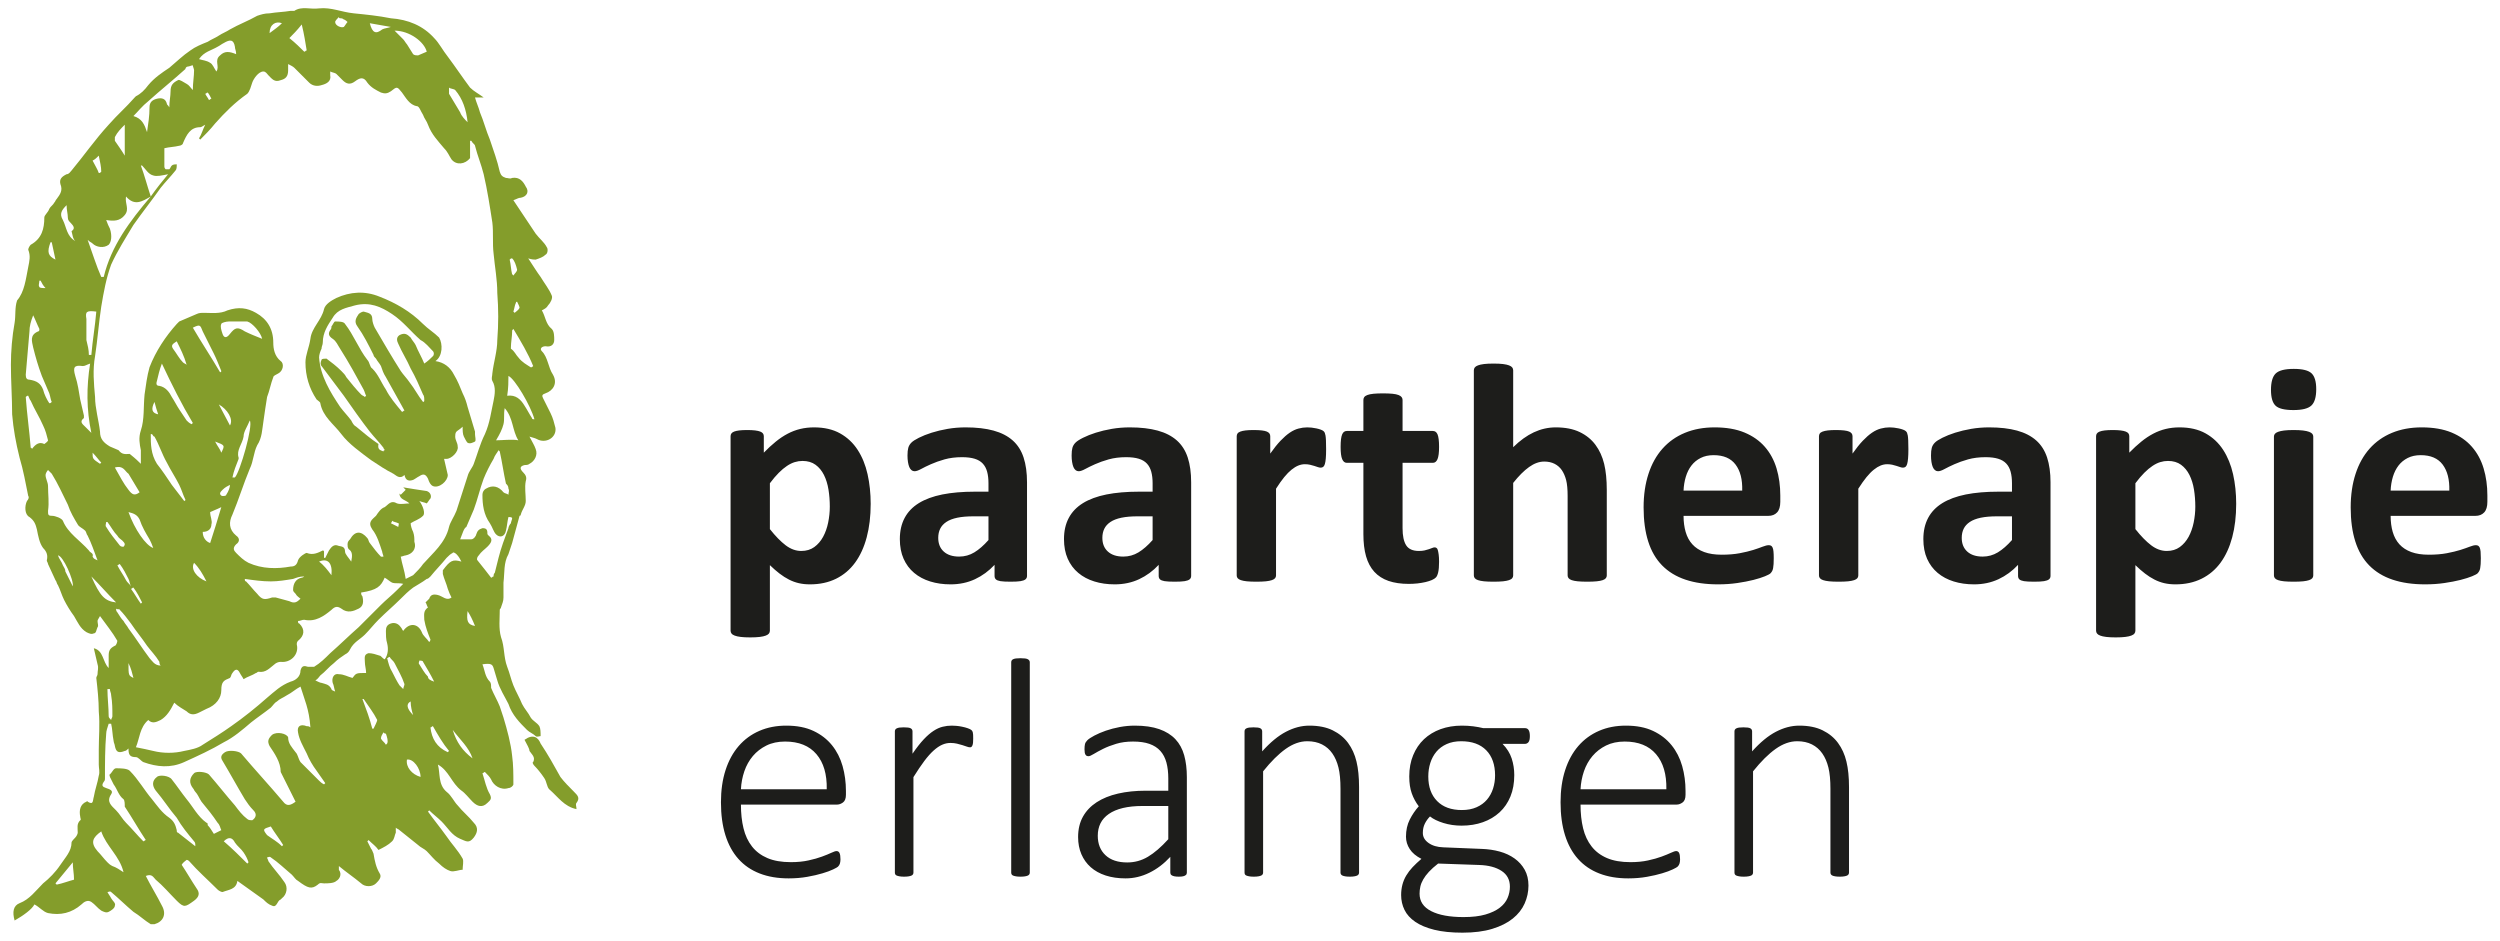 <?xml version="1.0" encoding="UTF-8" standalone="no"?>
<!DOCTYPE svg PUBLIC "-//W3C//DTD SVG 1.1//EN" "http://www.w3.org/Graphics/SVG/1.1/DTD/svg11.dtd">
<svg width="100%" height="100%" viewBox="0 0 202 76" version="1.1" xmlns="http://www.w3.org/2000/svg" xmlns:xlink="http://www.w3.org/1999/xlink" xml:space="preserve" xmlns:serif="http://www.serif.com/" style="fill-rule:evenodd;clip-rule:evenodd;stroke-linejoin:round;stroke-miterlimit:2;">
    <g id="Ebene-2" serif:id="Ebene 2">
        <g transform="matrix(1,0,0,1,38.581,29.876)">
            <path d="M0,15.401C-0.1,15.3 0,15.101 0.1,15.001C0.3,14.701 0.6,14.501 0.8,14.3C1.1,14.001 1.3,13.701 0.9,13.401C0.8,13.3 0.8,13.3 0.8,13.201C0.8,12.901 0.7,12.8 0.4,12.8C0.1,12.901 0,13.001 -0.1,13.3C-0.1,13.401 -0.3,13.701 -0.5,13.701L-1.4,13.701C-1.2,13.201 -1.1,12.8 -0.9,12.701C-0.7,12.201 -0.5,11.8 -0.3,11.3C0,10.501 0.2,9.601 0.5,8.8C0.7,8.301 1,7.701 1.3,7.201C1.4,6.901 1.6,6.701 1.7,6.501L1.8,6.601C2,7.501 2.1,8.301 2.3,9.201C2.4,9.3 2.5,9.401 2.5,9.601C2.6,9.8 2.5,9.901 2.5,10.101C2.4,10.001 2.2,10.001 2.1,9.901C1.7,9.401 1.2,9.3 0.7,9.601C0.5,9.701 0.4,9.901 0.4,10.101C0.4,10.901 0.5,11.701 1,12.401C1.2,12.701 1.3,13.101 1.5,13.3C1.8,13.601 2.2,13.501 2.3,13.001C2.4,12.601 2.4,12.3 2.5,11.901C2.6,11.901 2.8,11.901 2.8,12.001C2.8,12.101 2.7,12.3 2.7,12.401C2.6,12.501 2.5,12.701 2.5,12.8C2.2,13.601 1.9,14.401 1.7,15.201C1.6,15.601 1.5,16.001 1.4,16.401C1.3,16.501 1.3,16.601 1.3,16.701C1.2,16.701 1.2,16.8 1.1,16.8C0.8,16.401 0.4,15.901 0,15.401M-0.8,19.501C-0.6,19.8 -0.4,20.201 -0.2,20.701C-0.8,20.601 -0.9,20.3 -0.8,19.501M-2,29.101C-1.4,29.901 -0.7,30.501 -0.4,31.401C-1.2,30.8 -1.7,30.101 -2,29.101M-3.2,18.201C-3.6,18.101 -3.8,18.201 -3.9,18.501C-4,18.601 -4.1,18.701 -4.2,18.8C-4.1,18.901 -4.1,19.101 -4,19.201C-4.4,19.501 -4.3,19.8 -4.3,20.201C-4.2,20.8 -4,21.3 -3.8,21.8C-3.8,21.8 -3.8,21.901 -3.9,22.001C-4.1,21.701 -4.4,21.501 -4.5,21.201C-4.8,20.501 -5.5,20.401 -6,21.101C-6.1,21.001 -6.1,20.901 -6.2,20.8C-6.4,20.501 -6.7,20.401 -7,20.501C-7.3,20.601 -7.4,20.8 -7.4,21.101C-7.4,21.401 -7.4,21.8 -7.3,22.101C-7.2,22.501 -7.2,23.001 -7.5,23.401C-7.7,23.3 -7.8,23.101 -7.9,23.101C-8.2,23.001 -8.5,22.901 -8.8,22.901C-9.2,23.001 -9.1,23.3 -9.1,23.601C-9.1,23.901 -9,24.201 -9,24.501C-9.8,24.501 -9.8,24.501 -10.1,24.901C-10.5,24.8 -10.8,24.601 -11.2,24.601C-11.6,24.501 -11.8,24.901 -11.7,25.3C-11.6,25.501 -11.6,25.701 -11.5,26.001C-11.7,25.901 -11.8,25.901 -11.8,25.8C-12,25.401 -12.3,25.401 -12.6,25.3C-12.7,25.3 -12.9,25.201 -13.1,25.101C-12.9,25.001 -12.8,24.8 -12.7,24.701C-12.3,24.401 -12,24.001 -11.6,23.701C-11.3,23.401 -11,23.201 -10.7,23.001C-10.5,22.901 -10.4,22.8 -10.3,22.601C-10,22.001 -9.5,21.8 -9.1,21.401C-8.7,21.001 -8.4,20.601 -8,20.201C-7.4,19.601 -6.8,19.101 -6.2,18.501C-5.9,18.201 -5.6,17.901 -5.2,17.601C-4.9,17.401 -4.5,17.201 -4.1,16.901C-4,16.901 -3.9,16.8 -3.8,16.701C-3.4,16.201 -2.9,15.701 -2.5,15.201C-2.3,15.001 -2.2,14.901 -2,14.8C-2,14.701 -1.8,14.8 -1.7,14.901C-1.5,15.101 -1.4,15.3 -1.3,15.501C-2,15.3 -2.2,15.401 -2.8,16.201L-2.8,16.501C-2.7,16.901 -2.5,17.3 -2.4,17.701C-2.3,18.001 -2.2,18.201 -2.1,18.401C-2.5,18.701 -2.8,18.3 -3.2,18.201M-2.4,30.901C-3.3,30.501 -3.7,29.8 -3.8,28.901C-3.7,28.901 -3.7,28.8 -3.6,28.8C-3.2,29.501 -2.8,30.201 -2.3,30.8L-2.4,30.901ZM-4,24.8C-4.3,24.501 -4.5,24.101 -4.7,23.8C-4.8,23.701 -4.7,23.601 -4.7,23.501C-4.6,23.501 -4.4,23.501 -4.4,23.601C-4.1,24.101 -3.8,24.601 -3.5,25.201C-3.8,25.101 -4,25.001 -4,24.8M-5.4,26.8C-5.4,27.201 -5.3,27.601 -5.2,27.901C-5.7,27.401 -5.8,27.001 -5.4,26.8M-5.7,31.501C-5.2,31.401 -4.6,32.201 -4.6,32.901C-5.3,32.701 -5.8,32.101 -5.7,31.501M-6,25.8C-6.1,25.701 -6.2,25.601 -6.3,25.501C-6.5,25.201 -6.7,24.8 -6.9,24.401C-7.1,24.101 -7.2,23.701 -7.3,23.3C-7.2,23.3 -7.2,23.201 -7.1,23.201C-7,23.401 -6.8,23.501 -6.7,23.701C-6.4,24.3 -6.1,24.8 -5.9,25.401C-5.9,25.501 -6,25.701 -6,25.8M-7.3,30.201L-7.4,30.3C-7.5,30.101 -7.7,30.001 -7.8,29.8C-7.8,29.601 -7.7,29.501 -7.6,29.3C-7.5,29.401 -7.5,29.401 -7.4,29.401C-7.3,29.701 -7.2,30.001 -7.3,30.201M-8.4,29.001L-8.5,29.001C-8.7,28.201 -9,27.401 -9.3,26.601L-9.2,26.601C-8.8,27.201 -8.4,27.701 -8.1,28.3C-8.1,28.401 -8.3,28.8 -8.4,29.001M-12.4,33.501C-12.6,33.401 -12.7,33.3 -12.8,33.201L-14.3,31.701C-14.5,31.401 -14.5,31.101 -14.7,30.901C-15,30.501 -15.3,30.201 -15.3,29.701C-15.4,29.401 -16.2,29.201 -16.6,29.501C-16.9,29.8 -17,30.001 -16.8,30.401C-16.4,31.001 -15.9,31.701 -15.9,32.501C-15.5,33.3 -15.1,34.101 -14.7,34.901C-15.1,35.201 -15.4,35.3 -15.7,34.901C-16.8,33.601 -18,32.3 -19.1,31.001C-19.3,30.8 -20.1,30.701 -20.4,30.901C-20.7,31.101 -20.8,31.3 -20.6,31.601C-20,32.601 -19.4,33.701 -18.8,34.701C-18.6,35.001 -18.4,35.3 -18.1,35.601C-17.8,35.901 -17.9,36.201 -18.2,36.401C-18.3,36.401 -18.5,36.401 -18.6,36.3C-19,36.001 -19.3,35.601 -19.6,35.201C-20.3,34.401 -21,33.501 -21.7,32.701C-21.9,32.501 -22.7,32.401 -22.9,32.601C-23.3,33.001 -23.3,33.401 -23,33.8C-22.9,33.901 -22.9,34.001 -22.8,34.101C-22.6,34.3 -22.5,34.601 -22.3,34.901C-21.8,35.501 -21.4,36.001 -21,36.601C-20.8,36.8 -20.8,37.001 -20.7,37.201C-20.9,37.3 -21.1,37.401 -21.3,37.501C-21.5,37.201 -21.6,37.001 -21.8,36.8C-21.8,36.701 -21.8,36.601 -21.9,36.601C-22.6,36.101 -23,35.3 -23.5,34.701C-23.9,34.201 -24.3,33.601 -24.7,33.101C-24.9,32.8 -25.7,32.701 -25.9,32.901C-26.3,33.201 -26.3,33.601 -26,34.001C-25.4,34.701 -24.9,35.501 -24.3,36.201C-23.9,36.901 -23.4,37.501 -22.9,38.101C-22.8,38.201 -22.8,38.3 -22.8,38.501C-23.3,38.101 -23.7,37.8 -24.2,37.401C-24.3,37.401 -24.3,37.3 -24.3,37.201C-24.4,36.8 -24.5,36.501 -24.9,36.201C-25.5,35.8 -25.9,35.201 -26.3,34.701C-26.9,34.001 -27.4,33.101 -28.1,32.401C-28.3,32.201 -28.9,32.201 -29.2,32.201C-29.4,32.201 -29.5,32.501 -29.7,32.701C-29.8,32.701 -29.7,32.8 -29.7,32.901C-29.6,33.101 -29.5,33.3 -29.4,33.501C-29.1,33.901 -29,34.401 -28.6,34.701C-28.5,34.8 -28.5,35.101 -28.5,35.3C-27.9,36.201 -27.4,37.101 -26.8,38.001C-26.9,38.001 -26.9,38.101 -27,38.101C-27.5,37.601 -27.9,37.101 -28.4,36.601C-28.7,36.3 -28.9,35.901 -29.2,35.601C-29.6,35.201 -30,34.901 -29.6,34.3C-29.4,34.001 -29.7,33.901 -30,33.8C-30.3,33.701 -30.4,33.601 -30.2,33.3C-30.1,33.201 -30.1,33.101 -30.1,33.001C-30.1,31.8 -30.1,30.601 -30,29.401C-30,29.201 -29.9,28.901 -29.8,28.601L-29.6,28.601C-29.5,29.001 -29.5,29.501 -29.4,30.001C-29.4,30.101 -29.3,30.3 -29.3,30.401C-29.2,30.901 -29,31.001 -28.5,30.8C-28.4,30.8 -28.3,30.701 -28.2,30.601C-28.2,31.101 -28.1,31.3 -27.6,31.3C-27.4,31.3 -27.2,31.601 -27,31.701C-25.9,32.101 -24.8,32.201 -23.7,31.701C-22.6,31.201 -21.5,30.701 -20.5,30.101C-19.7,29.701 -19,29.101 -18.3,28.501C-17.8,28.101 -17.2,27.701 -16.7,27.3C-16.5,27.101 -16.4,26.901 -16.2,26.8C-16,26.601 -15.7,26.501 -15.4,26.3C-15,26.101 -14.7,25.8 -14.3,25.601C-14,26.601 -13.6,27.401 -13.5,28.901C-13.6,28.8 -13.7,28.8 -13.8,28.8C-14.3,28.601 -14.6,28.8 -14.5,29.3C-14.4,29.901 -14.1,30.401 -13.8,31.001C-13.6,31.501 -13.3,32.001 -13,32.401C-12.8,32.701 -12.5,33.101 -12.3,33.401L-12.4,33.501ZM-15.8,38.501C-16.2,38.101 -16.6,37.901 -17,37.601C-17.4,37.101 -17.3,37.101 -16.7,36.901C-16.4,37.401 -16,37.901 -15.7,38.401L-15.8,38.501ZM-18.6,39.901C-19.2,39.3 -19.8,38.701 -20.5,38.101C-20.1,37.701 -19.8,37.8 -19.6,38.201C-19.4,38.501 -19.1,38.701 -18.9,39.001C-18.7,39.3 -18.6,39.501 -18.5,39.8L-18.6,39.901ZM-29.5,40.101C-29.7,40.001 -29.8,39.901 -29.9,39.8C-30.2,39.501 -30.4,39.201 -30.7,38.901C-31.3,38.201 -31.1,37.8 -30.4,37.3C-30,38.501 -28.9,39.3 -28.6,40.601C-28.9,40.401 -29.2,40.201 -29.5,40.101M-29.7,25.8C-29.7,26.001 -29.6,26.101 -29.6,26.3C-29.5,26.901 -29.5,27.401 -29.5,28.001C-29.5,28.101 -29.6,28.201 -29.6,28.3C-29.7,28.201 -29.8,28.101 -29.8,28.001C-29.8,27.3 -29.9,26.501 -29.9,25.8L-29.7,25.8ZM-27.8,24.901C-28.2,24.701 -28.2,24.701 -28.2,23.701C-28,24.101 -27.9,24.501 -27.8,24.901M-29.2,19.3C-29.1,19.401 -28.9,19.3 -28.9,19.401C-28.6,19.701 -28.3,20.101 -28,20.501C-27.6,21.101 -27.1,21.701 -26.7,22.3C-26.4,22.701 -26,23.101 -25.7,23.601C-25.7,23.701 -25.7,23.8 -25.6,23.901C-26.1,23.901 -26.3,23.501 -26.5,23.3C-27.1,22.501 -27.6,21.701 -28.2,20.901C-28.3,20.701 -28.5,20.501 -28.6,20.3C-28.8,20.101 -28.9,19.901 -29.1,19.601C-29.2,19.501 -29.2,19.401 -29.2,19.3M-31.2,16.701C-30.5,17.401 -29.9,18.101 -29.2,18.8C-30.1,18.701 -30.5,18.3 -31.2,16.701M-31.4,14.601C-32.1,13.8 -33.1,13.201 -33.5,12.201C-33.6,12.001 -34.1,11.8 -34.4,11.8C-34.7,11.8 -34.7,11.701 -34.7,11.401C-34.6,10.701 -34.7,10.101 -34.7,9.401C-34.7,9.101 -34.9,8.8 -34.9,8.501C-34.9,8.401 -34.8,8.201 -34.7,8.101L-34.4,8.401C-33.9,9.201 -33.5,10.101 -33.1,10.901C-32.9,11.501 -32.6,12.001 -32.3,12.501C-32.2,12.701 -31.9,12.8 -31.7,13.001C-31.6,13.101 -31.6,13.3 -31.5,13.401C-31.2,14.001 -31,14.601 -30.7,15.401C-30.9,15.3 -31,15.3 -31.1,15.101C-31,14.8 -31.3,14.8 -31.4,14.601M-33.3,16.3C-33.3,16.101 -33.4,16.001 -33.5,15.8C-33.6,15.501 -33.8,15.3 -33.9,15.001C-33.5,15.001 -32.6,17.001 -32.7,17.501C-32.9,17.101 -33.1,16.701 -33.3,16.3M-36,6.401C-36,6.301 -36.1,6.301 -36.1,6.301C-36.2,5.001 -36.4,3.601 -36.5,2.201C-36.4,2.101 -36.4,2.101 -36.3,2.101C-36.2,2.301 -36.2,2.401 -36.1,2.501C-35.8,3.201 -35.4,3.801 -35.1,4.501C-34.9,4.901 -34.8,5.301 -34.7,5.701C-34.7,5.801 -35,6.001 -35,6.001C-35.4,5.801 -35.7,6.001 -36,6.401M-36.2,-3.099C-36.2,-3.499 -36.1,-3.899 -35.9,-4.399C-35.7,-3.999 -35.6,-3.699 -35.4,-3.299C-35.4,-3.199 -35.4,-3.099 -35.5,-3.099C-36.2,-2.799 -36,-2.299 -35.9,-1.799C-35.7,-0.999 -35.5,-0.299 -35.2,0.501C-35,1.001 -34.8,1.401 -34.6,1.901C-34.5,2.201 -34.5,2.401 -34.4,2.601C-34.5,2.701 -34.5,2.701 -34.6,2.701C-34.8,2.401 -35,2.001 -35.1,1.601C-35.3,1.101 -35.6,0.901 -36.2,0.801C-36.4,0.801 -36.5,0.701 -36.5,0.401C-36.4,-0.799 -36.3,-1.899 -36.2,-3.099M-35.4,-7.199L-35.3,-7.199C-35.2,-6.999 -35.1,-6.799 -34.9,-6.599C-35.1,-6.599 -35.4,-6.599 -35.4,-6.699C-35.5,-6.799 -35.4,-6.999 -35.4,-7.199M-34.5,-10.299L-34.4,-10.299C-34.3,-9.799 -34.2,-9.399 -34.1,-8.899C-34.7,-9.199 -34.8,-9.499 -34.5,-10.299M-33.2,-13.299C-33.2,-12.899 -33.1,-12.599 -33.1,-12.299C-33.1,-12.099 -33,-11.999 -32.9,-11.899C-32.6,-11.599 -32.5,-11.399 -32.8,-11.199C-32.7,-10.799 -32.7,-10.599 -32.5,-10.399C-33.2,-10.799 -33.2,-11.499 -33.5,-12.099C-33.8,-12.599 -33.6,-12.899 -33.2,-13.299M-31.9,-0.299C-31.7,-0.299 -31.6,-0.399 -31.3,-0.499C-31.6,1.401 -31.6,3.201 -31.2,5.101L-31.7,4.601C-31.9,4.401 -32.2,4.201 -31.8,3.901L-31.8,3.701C-31.9,3.301 -32,2.801 -32.1,2.401C-32.2,1.801 -32.3,1.101 -32.5,0.501C-32.7,-0.199 -32.6,-0.399 -31.9,-0.299M-30.8,-4.699C-30.9,-3.499 -31.1,-2.399 -31.2,-1.199L-31.4,-1.199C-31.4,-1.599 -31.5,-1.999 -31.6,-2.399L-31.6,-4.099C-31.7,-4.699 -31.6,-4.799 -30.8,-4.699M-31.1,-10.199C-30.8,-9.899 -30.2,-9.799 -29.8,-10.099C-29.6,-10.299 -29.5,-10.799 -29.7,-11.399C-29.8,-11.599 -29.9,-11.799 -30,-12.099C-29.4,-11.999 -28.9,-11.999 -28.5,-12.499C-28.1,-12.999 -28.5,-13.399 -28.4,-13.999C-27.7,-13.199 -27.1,-13.599 -26.4,-13.999C-26.7,-14.899 -26.9,-15.699 -27.2,-16.499L-27.1,-16.499C-26.8,-16.199 -26.6,-15.799 -26.2,-15.699C-25.9,-15.599 -25.5,-15.699 -25,-15.799C-25.5,-15.199 -25.9,-14.699 -26.4,-13.999C-28.1,-11.999 -29.6,-9.999 -30.2,-7.499L-30.4,-7.499C-30.8,-8.399 -31.1,-9.399 -31.5,-10.499C-31.3,-10.299 -31.2,-10.299 -31.1,-10.199M-30.6,-17.299C-30.5,-16.799 -30.4,-16.399 -30.4,-15.999C-30.5,-15.899 -30.5,-15.899 -30.6,-15.899C-30.7,-16.199 -30.9,-16.499 -31.1,-16.899C-30.9,-16.999 -30.8,-17.099 -30.6,-17.299M-29.3,-18.799C-29.1,-19.199 -28.8,-19.499 -28.5,-19.799L-28.5,-17.299C-28.8,-17.799 -29.1,-18.199 -29.3,-18.499L-29.3,-18.799ZM-26.6,-21.699C-25.6,-22.599 -24.6,-23.399 -23.6,-24.299C-23.6,-24.399 -23.5,-24.499 -23.4,-24.499C-23.3,-24.499 -23.1,-24.599 -23,-24.599C-23,-24.499 -22.9,-24.299 -22.9,-24.199C-22.9,-23.699 -23,-23.199 -23,-22.599C-23.2,-22.799 -23.3,-22.999 -23.5,-23.099C-23.7,-23.199 -24.1,-23.499 -24.2,-23.399C-24.6,-23.199 -24.8,-22.999 -24.8,-22.499C-24.8,-22.099 -24.9,-21.699 -24.9,-21.199C-25,-21.399 -25.1,-21.399 -25.1,-21.499C-25.2,-21.899 -25.5,-21.999 -25.9,-21.899C-26.3,-21.799 -26.5,-21.599 -26.5,-21.199C-26.5,-20.499 -26.6,-19.899 -26.7,-19.199C-26.9,-19.799 -27.1,-20.299 -27.8,-20.499C-27.4,-20.899 -27.1,-21.299 -26.6,-21.699M-21,-26.099C-20.8,-26.199 -20.7,-26.299 -20.5,-26.399C-20,-26.699 -19.7,-26.699 -19.6,-26.099C-19.6,-25.899 -19.5,-25.799 -19.5,-25.499C-20,-25.699 -20.4,-25.799 -20.8,-25.399C-21.3,-24.999 -20.8,-24.499 -21.1,-24.099C-21.3,-24.399 -21.4,-24.699 -21.6,-24.799C-21.9,-24.999 -22.2,-24.999 -22.5,-25.099C-22.1,-25.699 -21.5,-25.799 -21,-26.099M-22,-22.299C-21.9,-22.299 -21.9,-22.399 -21.8,-22.399C-21.7,-22.299 -21.6,-22.099 -21.5,-21.899C-21.6,-21.899 -21.6,-21.799 -21.7,-21.799C-21.8,-21.999 -21.9,-22.099 -22,-22.299M-30.4,7.501L-30.5,7.601C-31.1,7.201 -31.1,7.201 -31.1,6.701C-30.8,7.001 -30.6,7.301 -30.4,7.501M-7,12.401C-7,12.401 -6.9,12.3 -6.9,12.201C-6.8,12.3 -6.6,12.3 -6.4,12.401C-6.3,12.401 -6.4,12.601 -6.4,12.701C-6.6,12.601 -6.8,12.501 -7,12.401M-12.8,15.501C-12.1,15.201 -11.7,15.601 -11.8,16.601C-12.1,16.201 -12.4,15.8 -12.8,15.501M-14,16.701C-14.1,16.8 -14.2,16.8 -14.2,16.8C-14.7,16.901 -14.9,17.3 -14.9,17.8C-14.9,17.901 -14.8,18.001 -14.7,18.101C-14.6,18.3 -14.4,18.401 -14.3,18.501C-14.6,18.8 -14.8,18.901 -15.2,18.701C-15.6,18.601 -15.9,18.501 -16.3,18.401L-16.6,18.401C-17.2,18.601 -17.4,18.601 -17.8,18.101C-18.1,17.8 -18.4,17.401 -18.7,17.101C-18.8,17.101 -18.8,17.001 -18.8,16.901C-18.1,17.001 -17.4,17.101 -16.7,17.101C-16.1,17.101 -15.5,17.001 -14.9,16.901C-14.6,16.8 -14.4,16.701 -14,16.701M-20.7,0.101C-20.7,0.201 -20.8,0.201 -20.8,0.201C-21.5,-0.999 -22.3,-2.199 -23,-3.399C-22.4,-3.699 -22.4,-3.599 -22.2,-3.099C-21.9,-2.499 -21.6,-1.899 -21.3,-1.299C-21.1,-0.899 -20.9,-0.399 -20.7,0.101M-20.9,2.801C-20.2,3.201 -19.7,4.001 -20,4.501C-20.3,3.901 -20.6,3.401 -20.9,2.801M-21.2,5.801C-20.4,6.101 -20.4,6.101 -20.7,6.701C-20.8,6.401 -21,6.201 -21.2,5.801M-20.8,10.001C-20.8,9.901 -20.7,9.8 -20.6,9.701C-20.4,9.501 -20.2,9.401 -20,9.3C-20,9.501 -20.1,9.8 -20.3,10.101C-20.3,10.201 -20.5,10.201 -20.6,10.201C-20.7,10.201 -20.8,10.101 -20.8,10.001M-21.9,17.101C-22.7,16.8 -23.2,16.101 -22.9,15.601C-22.5,16.001 -22.2,16.501 -21.9,17.101M-22.2,13.101C-21.7,13.101 -21.5,12.8 -21.5,12.501C-21.4,12.201 -21.6,11.901 -21.6,11.501C-21.4,11.401 -21.1,11.3 -20.7,11.101C-21,12.101 -21.3,13.101 -21.6,14.001C-21.9,13.901 -22.2,13.601 -22.2,13.101M-18.8,-3.099C-19.4,-3.499 -19.6,-3.399 -20,-2.899C-20.3,-2.499 -20.5,-2.599 -20.6,-2.899C-20.7,-3.199 -20.8,-3.499 -20.7,-3.699C-20.7,-3.799 -20.3,-3.899 -20.1,-3.899L-18.6,-3.899C-18.2,-3.799 -17.5,-2.999 -17.4,-2.499C-17.9,-2.699 -18.4,-2.899 -18.8,-3.099M-18.9,5.401C-18.9,5.001 -18.6,4.601 -18.4,4.101C-18.1,4.501 -19.2,8.301 -19.6,8.701L-19.8,8.701C-19.7,8.201 -19.5,7.701 -19.3,7.201L-19.3,7.101C-19.5,6.501 -19,6.001 -18.9,5.401M-24.5,26.901C-24.2,27.201 -23.8,27.401 -23.5,27.601C-23.2,27.901 -22.9,27.901 -22.5,27.701C-22.3,27.601 -22.1,27.501 -21.9,27.401C-21.1,27.101 -20.7,26.501 -20.7,25.901C-20.7,25.201 -20.5,25.101 -20,24.901C-19.9,24.8 -19.9,24.601 -19.8,24.501C-19.6,24.201 -19.4,24.101 -19.2,24.501C-19.1,24.701 -19,24.8 -18.9,25.001C-18.6,24.8 -18.2,24.701 -17.9,24.501C-17.8,24.501 -17.8,24.401 -17.7,24.401C-17.1,24.501 -16.8,24.101 -16.4,23.8C-16.3,23.701 -16.1,23.601 -15.9,23.601C-15.1,23.701 -14.4,23.001 -14.6,22.201C-14.6,22.101 -14.6,22.001 -14.5,21.901C-14,21.501 -13.9,21.001 -14.4,20.501C-14.5,20.501 -14.5,20.401 -14.5,20.3C-14.3,20.3 -14.2,20.201 -14,20.201C-13.1,20.401 -12.4,19.901 -11.8,19.401C-11.5,19.101 -11.3,19.101 -11,19.3C-10.5,19.701 -10,19.501 -9.6,19.3C-9.2,19.101 -9.2,18.701 -9.3,18.3C-9.4,18.201 -9.4,18.101 -9.4,18.001C-8.1,17.8 -7.8,17.501 -7.5,16.8C-7.3,16.901 -7.1,17.101 -6.9,17.201C-6.6,17.3 -6.4,17.201 -6,17.3C-6.2,17.501 -6.3,17.601 -6.5,17.8C-6.9,18.201 -7.4,18.601 -7.8,19.001C-8.4,19.601 -9,20.201 -9.6,20.8C-10.4,21.501 -11.1,22.201 -11.9,22.901C-12.3,23.3 -12.7,23.701 -13.2,24.001L-13.7,24.001C-14,23.901 -14.2,23.901 -14.3,24.3C-14.3,24.8 -14.7,25.101 -15.1,25.201C-15.9,25.501 -16.4,26.001 -17,26.501C-17.9,27.3 -18.9,28.101 -19.9,28.8C-20.6,29.3 -21.4,29.8 -22.2,30.3C-22.6,30.601 -23.2,30.701 -23.7,30.8C-24.5,31.001 -25.4,31.001 -26.2,30.8C-26.6,30.701 -27.1,30.601 -27.6,30.501C-27.3,29.8 -27.3,28.901 -26.6,28.3C-26.3,28.601 -26,28.501 -25.6,28.3C-25.1,28.001 -24.8,27.501 -24.5,26.901M-25.8,3.601C-26.3,3.501 -26.4,3.201 -26.1,2.601C-26,3.001 -25.9,3.301 -25.8,3.601M-24.3,-2.299C-24,-1.699 -23.7,-1.099 -23.5,-0.399C-23.6,-0.499 -23.7,-0.499 -23.8,-0.599C-24.1,-0.899 -24.3,-1.299 -24.6,-1.699C-24.8,-1.999 -24.6,-2.099 -24.3,-2.299M-23,4.301L-23.1,4.401C-23.3,4.301 -23.4,4.201 -23.5,4.101C-23.7,3.801 -23.9,3.501 -24.1,3.201C-24.3,2.901 -24.5,2.501 -24.7,2.201C-24.9,1.801 -25.2,1.401 -25.7,1.301C-25.9,1.301 -26,1.201 -25.9,0.901C-25.8,0.501 -25.7,0.001 -25.5,-0.499C-24.7,1.201 -23.9,2.801 -23,4.301M-26.4,5.201L-26.3,5.201C-26.2,5.301 -26.2,5.401 -26.1,5.401C-25.7,6.101 -25.5,6.801 -25.1,7.501C-24.8,8.101 -24.4,8.701 -24.1,9.3C-23.9,9.701 -23.8,10.101 -23.6,10.501C-23.6,10.601 -23.7,10.601 -23.7,10.601C-24,10.201 -24.4,9.701 -24.7,9.3C-25.1,8.701 -25.5,8.101 -25.9,7.601C-26.4,6.801 -26.4,6.001 -26.4,5.201M-28.2,11.501C-27.8,11.601 -27.5,11.701 -27.3,12.101C-27.1,12.701 -26.8,13.201 -26.5,13.701C-26.4,13.901 -26.3,14.101 -26.2,14.401C-26.8,14.201 -27.7,12.901 -28.2,11.501M-27.8,17.601C-27.5,18.001 -27.3,18.401 -27.1,18.8L-27.2,18.901C-27.5,18.501 -27.7,18.101 -28,17.701C-27.9,17.701 -27.9,17.601 -27.8,17.601M-28.9,15.701C-28.6,16.101 -28.4,16.501 -28.2,16.901C-28.1,17.101 -28.1,17.3 -28,17.501C-28.1,17.3 -28.3,17.201 -28.4,17.001C-28.6,16.601 -28.9,16.201 -29.1,15.8C-29,15.8 -29,15.701 -28.9,15.701M-29.3,7.901C-28.6,7.701 -28.5,8.201 -28.2,8.401C-27.9,8.901 -27.6,9.401 -27.3,9.901C-27.7,10.201 -27.9,10.101 -28.2,9.701C-28.6,9.201 -28.9,8.601 -29.3,7.901M-29.1,13.401C-29,13.601 -28.8,13.701 -28.7,13.8C-28.6,13.901 -28.5,14.001 -28.5,14.101C-28.5,14.201 -28.6,14.3 -28.6,14.3C-28.7,14.3 -28.8,14.3 -28.9,14.201C-29.3,13.701 -29.7,13.201 -30,12.701C-30.1,12.601 -30,12.401 -30,12.3L-29.9,12.3C-29.6,12.701 -29.4,13.101 -29.1,13.401M-18.2,-23.199C-18.1,-23.499 -17.7,-24.099 -17.3,-24.099C-17.1,-24.099 -17,-23.899 -16.9,-23.799C-16.6,-23.499 -16.4,-23.199 -15.9,-23.399C-15.5,-23.499 -15.3,-23.699 -15.3,-24.199L-15.3,-24.699C-15.1,-24.599 -14.9,-24.499 -14.8,-24.399C-14.4,-23.999 -14,-23.599 -13.6,-23.199C-13.3,-22.899 -12.9,-22.899 -12.6,-22.999C-12.2,-23.099 -11.8,-23.299 -11.9,-23.799L-11.9,-24.099C-11.7,-23.999 -11.5,-23.999 -11.4,-23.899C-11.2,-23.699 -11.1,-23.599 -10.9,-23.399C-10.6,-23.099 -10.3,-22.999 -9.9,-23.299C-9.5,-23.599 -9.2,-23.699 -8.9,-23.199C-8.6,-22.799 -8.2,-22.599 -7.8,-22.399C-7.5,-22.299 -7.3,-22.299 -7,-22.499C-6.5,-22.899 -6.5,-22.899 -6.1,-22.399C-5.8,-21.999 -5.5,-21.399 -4.9,-21.299C-4.7,-21.299 -4.6,-20.899 -4.4,-20.599C-4.3,-20.299 -4.1,-20.099 -4,-19.799C-3.7,-18.999 -3.2,-18.499 -2.7,-17.899C-2.4,-17.599 -2.3,-17.299 -2.1,-16.999C-1.7,-16.499 -1,-16.599 -0.6,-17.099L-0.6,-18.499L-0.5,-18.499C-0.4,-18.299 -0.2,-18.199 -0.2,-18.099C0,-17.299 0.3,-16.599 0.5,-15.799C0.8,-14.499 1,-13.199 1.2,-11.899C1.3,-11.099 1.2,-10.199 1.3,-9.399C1.4,-8.299 1.6,-7.299 1.6,-6.199C1.7,-4.899 1.7,-3.699 1.6,-2.399C1.6,-1.499 1.3,-0.599 1.2,0.301C1.2,0.501 1.1,0.701 1.2,0.901C1.5,1.401 1.4,2.001 1.3,2.501C1.1,3.401 1,4.301 0.6,5.201C0.2,6.001 0,6.801 -0.3,7.601C-0.4,7.901 -0.7,8.201 -0.8,8.601C-1.1,9.501 -1.4,10.501 -1.7,11.401C-1.9,11.901 -2.2,12.3 -2.3,12.701C-2.6,14.001 -3.6,14.8 -4.4,15.701C-4.6,16.001 -4.9,16.3 -5.2,16.601C-5.4,16.701 -5.6,16.8 -5.8,16.901C-5.9,16.201 -6.1,15.701 -6.2,15.101C-6.1,15.101 -5.9,15.001 -5.8,15.001C-5.3,14.901 -4.9,14.501 -5.1,13.901C-5.1,13.601 -5.1,13.401 -5.2,13.101C-5.3,12.901 -5.4,12.601 -5.4,12.401C-5.1,12.201 -4.7,12.101 -4.4,11.8C-4.2,11.601 -4.4,11.001 -4.7,10.601C-4.5,10.701 -4.3,10.701 -4.1,10.8C-4,10.701 -3.9,10.501 -3.8,10.401C-3.7,10.201 -3.8,9.901 -4.1,9.8C-4.8,9.701 -5.4,9.601 -6,9.501C-5.9,9.601 -5.9,9.601 -5.8,9.701C-5.9,9.8 -6.1,10.001 -6.2,10.101L-6.3,10.001C-6.3,10.501 -5.8,10.501 -5.5,10.8C-5.8,10.8 -6.2,10.901 -6.5,10.8C-7,10.501 -7.2,10.901 -7.5,11.101C-7.8,11.201 -8,11.501 -8.2,11.8C-8.5,12.101 -8.9,12.3 -8.5,12.901C-8.1,13.401 -7.9,14.101 -7.7,14.701C-7.7,14.8 -7.6,15.001 -7.6,15.101L-7.8,15.101C-8.1,14.8 -8.4,14.401 -8.7,14.001C-8.8,13.901 -8.8,13.701 -8.9,13.601C-9.4,13.001 -9.9,13.001 -10.3,13.701C-10.4,13.8 -10.5,13.901 -10.5,14.101C-10.5,14.201 -10.5,14.401 -10.4,14.501C-10.1,14.701 -10.1,15.001 -10.2,15.501C-10.4,15.201 -10.7,14.901 -10.7,14.701C-10.7,14.201 -11.1,14.3 -11.3,14.201C-11.6,14.101 -11.8,14.3 -12,14.601C-12.1,14.8 -12.2,15.001 -12.3,15.201L-12.4,15.201L-12.4,14.701C-12.4,14.601 -12.5,14.601 -12.5,14.601C-12.9,14.8 -13.3,15.001 -13.8,14.8C-13.9,14.8 -14.4,15.101 -14.5,15.401C-14.6,15.8 -14.8,15.901 -15.1,15.901C-16.2,16.101 -17.4,16.101 -18.5,15.601C-18.9,15.401 -19.2,15.101 -19.5,14.8C-19.7,14.601 -19.8,14.401 -19.5,14.101C-19.2,13.901 -19.2,13.601 -19.5,13.401C-20.1,12.901 -20.1,12.3 -19.8,11.701C-19.3,10.501 -18.9,9.201 -18.4,8.001C-18.1,7.401 -18.1,6.701 -17.8,6.101C-17.4,5.501 -17.4,4.801 -17.3,4.201C-17.2,3.501 -17.1,2.801 -17,2.201C-16.8,1.701 -16.7,1.101 -16.5,0.601C-16.5,0.501 -16.3,0.401 -16.1,0.301C-15.7,0.101 -15.6,-0.499 -15.9,-0.699C-16.4,-1.099 -16.5,-1.699 -16.5,-2.199C-16.5,-3.299 -17,-4.099 -17.9,-4.599C-18.6,-4.999 -19.3,-5.099 -20.2,-4.799C-20.8,-4.499 -21.5,-4.599 -22.1,-4.599C-22.3,-4.599 -22.5,-4.599 -22.7,-4.499C-23.2,-4.299 -23.6,-4.099 -24.1,-3.899C-24.2,-3.799 -24.2,-3.799 -24.3,-3.699C-25.2,-2.699 -26,-1.499 -26.5,-0.199C-26.7,0.501 -26.8,1.301 -26.9,2.001C-27,3.001 -26.9,4.001 -27.2,4.901C-27.4,5.501 -27.3,6.001 -27.2,6.501L-27.2,7.601C-27.4,7.401 -27.6,7.201 -28.1,6.801C-28.4,6.801 -28.7,6.901 -29,6.501C-29.2,6.401 -29.5,6.301 -29.7,6.201C-30.2,5.901 -30.5,5.601 -30.5,5.001C-30.6,4.101 -30.9,3.101 -30.9,2.201C-31,1.101 -31.1,0.001 -30.9,-1.099C-30.7,-2.399 -30.6,-3.799 -30.4,-5.099C-30.2,-6.299 -30,-7.399 -29.6,-8.499C-29.1,-9.599 -28.4,-10.699 -27.8,-11.699C-27.1,-12.699 -26.3,-13.699 -25.6,-14.699C-25.2,-15.199 -24.8,-15.599 -24.4,-16.099C-24.3,-16.199 -24.3,-16.399 -24.3,-16.599C-24.4,-16.599 -24.6,-16.599 -24.7,-16.499C-24.8,-16.399 -24.8,-16.299 -24.9,-16.199L-25.2,-16.199C-25.2,-16.199 -25.3,-16.299 -25.3,-16.399L-25.3,-17.899C-24.9,-17.999 -24.5,-17.999 -24.1,-18.099C-24,-18.099 -23.8,-18.199 -23.8,-18.299C-23.5,-18.999 -23.2,-19.599 -22.4,-19.599C-22.3,-19.599 -22.2,-19.699 -22,-19.799C-22.2,-19.399 -22.3,-18.999 -22.5,-18.699L-22.4,-18.599C-22,-18.999 -21.6,-19.399 -21.2,-19.899C-20.4,-20.799 -19.6,-21.599 -18.6,-22.299C-18.4,-22.499 -18.3,-22.899 -18.2,-23.199M-15.8,-27.999C-16.1,-27.699 -16.4,-27.499 -16.8,-27.199C-16.8,-27.899 -16.3,-28.199 -15.8,-27.999M-14.2,-27.899C-14,-27.099 -13.9,-26.399 -13.8,-25.799C-13.9,-25.799 -13.9,-25.699 -14,-25.699C-14.3,-25.999 -14.7,-26.399 -15.2,-26.799C-14.9,-27.099 -14.6,-27.399 -14.2,-27.899M-11.2,-28.499C-11.2,-28.399 -11.1,-28.399 -11.1,-28.399C-11,-28.399 -10.9,-28.399 -10.8,-28.299C-10.7,-28.299 -10.5,-28.099 -10.5,-28.099C-10.6,-27.999 -10.7,-27.799 -10.8,-27.699C-11,-27.599 -11.5,-27.799 -11.5,-28.099C-11.5,-28.199 -11.3,-28.399 -11.2,-28.499M-7,-27.699C-7.3,-27.599 -7.5,-27.599 -7.7,-27.499C-8.2,-27.099 -8.5,-27.199 -8.7,-27.999C-8.1,-27.899 -7.6,-27.799 -7,-27.699M-4.1,-25.699C-4.3,-25.599 -4.6,-25.499 -4.8,-25.399C-4.9,-25.399 -5.1,-25.399 -5.2,-25.499C-5.4,-25.799 -5.5,-25.999 -5.7,-26.299C-5.8,-26.399 -5.9,-26.599 -6,-26.699C-6.2,-26.899 -6.4,-27.099 -6.7,-27.399C-5.5,-27.399 -4.3,-26.499 -4.1,-25.699M-2.3,-22.799C-2.2,-22.699 -1.9,-22.699 -1.8,-22.599C-1.2,-21.899 -0.9,-20.999 -0.8,-19.999C-1,-20.199 -1.3,-20.499 -1.4,-20.799C-1.7,-21.299 -2,-21.799 -2.3,-22.299L-2.3,-22.799ZM2.1,4.401C2.2,4.001 2.1,3.601 2.2,3.101C2.9,3.901 2.8,4.901 3.3,5.701C2.9,5.601 1.9,5.701 1.5,5.701C1.8,5.201 2,4.801 2.1,4.401M2.5,0.501C3,0.701 4.3,2.901 4.6,4.001C4.5,4.001 4.4,4.001 4.4,3.901C4.2,3.601 4,3.201 3.8,2.901C3.5,2.401 3.1,2.001 2.4,2.101C2.5,1.501 2.5,0.901 2.5,0.501M2.8,-8.999C3,-8.799 3.1,-8.499 3.2,-8.099C3.2,-7.899 3,-7.799 2.9,-7.599C2.9,-7.699 2.8,-7.699 2.8,-7.699C2.7,-8.099 2.7,-8.499 2.6,-8.899C2.7,-8.999 2.7,-8.999 2.8,-8.999M3,-4.599L2.9,-4.699C3,-4.999 3,-5.199 3.1,-5.399C3.1,-5.499 3.2,-5.499 3.2,-5.499C3.3,-5.299 3.4,-5.099 3.4,-4.999C3.3,-4.799 3.1,-4.699 3,-4.599M4.5,-0.299C4.4,-0.199 4.4,-0.199 4.3,-0.199C4,-0.399 3.6,-0.599 3.3,-0.999C3.1,-1.199 3,-1.499 2.7,-1.699L2.7,-1.799C2.7,-2.199 2.8,-2.699 2.8,-3.099C2.8,-3.199 2.8,-3.199 2.9,-3.299C3.5,-2.299 4.1,-1.299 4.5,-0.299M-34,41.601L-34.1,41.501C-33.6,40.901 -33.2,40.401 -32.7,39.8C-32.7,40.3 -32.6,40.701 -32.6,41.201C-33,41.3 -33.5,41.501 -34,41.601M2.1,28.101C2,27.8 1.9,27.501 1.8,27.201C1.6,26.701 1.3,26.201 1.1,25.701C1.1,25.501 1.1,25.3 1,25.201C0.6,24.8 0.6,24.3 0.4,23.8C1.1,23.701 1.2,23.8 1.3,24.101C1.4,24.401 1.5,24.8 1.6,25.101C1.8,25.8 2.2,26.401 2.5,27.001C2.8,27.901 3.4,28.501 4,29.101C4.2,29.3 4.5,29.401 4.7,29.601C4.8,29.701 5,29.601 5.1,29.601C5.1,29.3 5.1,29.001 5,28.8C4.8,28.501 4.5,28.401 4.3,28.101C4.1,27.701 3.8,27.401 3.6,27.001C3.4,26.501 3.1,26.001 2.9,25.501C2.7,25.001 2.6,24.501 2.4,24.001C2.1,23.201 2.2,22.401 1.9,21.601C1.7,20.901 1.8,20.101 1.8,19.401C1.8,19.3 1.9,19.3 1.9,19.201C2,18.901 2.1,18.701 2.1,18.401L2.1,17.201C2.2,16.401 2.1,15.601 2.5,14.901C2.6,14.601 2.7,14.3 2.8,14.001C3,13.3 3.2,12.501 3.4,11.8C3.4,11.8 3.5,11.8 3.5,11.701C3.6,11.3 3.9,11.001 3.9,10.601C3.9,10.101 3.8,9.501 3.9,9.001C4,8.701 3.9,8.501 3.7,8.301C3.4,8.001 3.4,7.801 3.8,7.701C3.9,7.701 4.1,7.701 4.2,7.601C4.6,7.401 4.9,6.901 4.7,6.401C4.6,6.101 4.4,5.801 4.2,5.401C4.5,5.501 4.6,5.501 4.8,5.601C5.5,6.001 6.4,5.501 6.3,4.701C6.2,4.301 6.1,3.901 5.9,3.501C5.7,3.101 5.5,2.701 5.3,2.301C5.2,2.101 5.2,2.001 5.5,1.901C6.1,1.701 6.5,1.101 6.1,0.401C5.7,-0.199 5.7,-0.999 5.2,-1.499C5,-1.699 5.2,-1.899 5.5,-1.899C6,-1.799 6.2,-2.099 6.2,-2.399C6.2,-2.699 6.2,-3.099 6,-3.299C5.5,-3.699 5.5,-4.299 5.2,-4.799C5.4,-4.899 5.6,-4.999 5.7,-5.199C5.9,-5.399 6.1,-5.799 6,-5.999C5.8,-6.499 5.4,-6.999 5.1,-7.499C4.8,-7.899 4.5,-8.399 4.1,-8.999C4.4,-8.899 4.6,-8.899 4.7,-8.899C5,-8.999 5.3,-9.099 5.5,-9.299C5.7,-9.399 5.7,-9.799 5.6,-9.899C5.4,-10.299 5,-10.599 4.7,-10.999L2.9,-13.699C3.2,-13.799 3.3,-13.899 3.5,-13.899C4,-13.999 4.2,-14.399 3.9,-14.799C3.7,-15.199 3.4,-15.599 2.8,-15.499C2.6,-15.399 2.5,-15.499 2.3,-15.499C2,-15.599 1.9,-15.699 1.8,-15.999C1.6,-16.899 1.3,-17.699 1,-18.599C0.7,-19.299 0.5,-20.099 0.2,-20.799C0.1,-21.199 -0.1,-21.599 -0.2,-21.999L0.5,-21.999C0.1,-22.299 -0.3,-22.499 -0.6,-22.799C-1.2,-23.599 -1.8,-24.499 -2.4,-25.299C-2.8,-25.799 -3.1,-26.399 -3.5,-26.799C-4.4,-27.799 -5.6,-28.299 -7,-28.399C-8,-28.599 -9,-28.699 -10,-28.799C-11,-28.899 -11.8,-29.299 -12.8,-29.199C-13.5,-29.099 -14.2,-29.399 -14.8,-28.999L-15.1,-28.999C-15.7,-28.899 -16.2,-28.899 -16.8,-28.799C-17.2,-28.799 -17.5,-28.699 -17.8,-28.599C-18.5,-28.199 -19.3,-27.899 -20,-27.499C-20.3,-27.299 -20.6,-27.199 -20.9,-26.999C-21.2,-26.799 -21.5,-26.699 -21.8,-26.499C-22.3,-26.299 -22.8,-26.099 -23.2,-25.799C-23.8,-25.399 -24.3,-24.899 -24.9,-24.399C-25.5,-23.999 -26.1,-23.599 -26.6,-22.999C-26.9,-22.599 -27.2,-22.299 -27.6,-22.099L-27.7,-21.999C-28.4,-21.199 -29.1,-20.599 -29.8,-19.799C-30.9,-18.599 -31.8,-17.299 -32.8,-16.099C-32.9,-15.999 -33,-15.799 -33.2,-15.799C-33.6,-15.599 -33.8,-15.399 -33.7,-14.999C-33.5,-14.499 -33.7,-14.199 -34,-13.799C-34.1,-13.699 -34.1,-13.599 -34.2,-13.499C-34.3,-13.299 -34.5,-13.199 -34.6,-12.999C-34.7,-12.699 -35,-12.499 -35,-12.299C-35,-11.399 -35.2,-10.599 -36.1,-10.099C-36.2,-9.999 -36.3,-9.799 -36.3,-9.699C-36.1,-9.199 -36.2,-8.799 -36.3,-8.299C-36.5,-7.299 -36.6,-6.299 -37.2,-5.599C-37.4,-4.999 -37.3,-4.399 -37.4,-3.799C-37.6,-2.699 -37.7,-1.499 -37.7,-0.399C-37.7,0.901 -37.6,2.301 -37.6,3.601C-37.5,4.801 -37.3,5.901 -37,7.101C-36.7,8.101 -36.5,9.201 -36.3,10.201C-36.2,10.3 -36.3,10.501 -36.4,10.601C-36.6,11.001 -36.6,11.701 -36.2,11.901C-35.8,12.201 -35.7,12.501 -35.6,12.901C-35.5,13.401 -35.4,14.001 -35.1,14.401C-34.8,14.701 -34.7,15.001 -34.8,15.401C-34.8,15.501 -34.7,15.601 -34.7,15.701C-34.5,16.101 -34.3,16.601 -34.1,17.001C-34,17.101 -34,17.3 -33.9,17.401C-33.7,17.8 -33.6,18.201 -33.4,18.601C-33.2,19.001 -32.9,19.501 -32.6,19.901C-32.3,20.401 -32.1,20.901 -31.6,21.201C-31.4,21.3 -31.2,21.401 -31,21.3C-30.8,21.3 -30.8,21.001 -30.7,20.8C-30.6,20.701 -30.7,20.501 -30.7,20.3C-30.7,20.201 -30.6,20.101 -30.5,19.901C-30,20.601 -29.5,21.201 -29.1,21.901C-29.1,22.001 -29.2,22.3 -29.3,22.3C-29.7,22.501 -29.8,22.701 -29.8,23.101L-29.8,24.101C-30.3,23.601 -30.2,22.701 -31,22.501C-30.9,22.901 -30.8,23.401 -30.7,23.8C-30.6,24.101 -30.7,24.3 -30.7,24.601C-30.7,24.701 -30.8,24.8 -30.8,24.901C-30.7,25.8 -30.6,26.701 -30.6,27.601C-30.5,28.701 -30.6,29.701 -30.6,30.701L-30.6,31.901C-30.6,32.201 -30.5,32.501 -30.6,32.8C-30.7,33.401 -30.9,33.901 -31,34.501C-31.1,34.8 -31,35.201 -31.5,34.901C-31.5,34.8 -31.6,34.901 -31.6,34.901C-32.1,35.101 -32.2,35.601 -32.1,36.101C-32.1,36.201 -32,36.401 -32.1,36.401C-32.4,36.701 -32.3,37.001 -32.3,37.401C-32.3,37.501 -32.4,37.701 -32.5,37.8C-32.6,37.901 -32.8,38.101 -32.8,38.201C-32.8,38.901 -33.3,39.401 -33.7,40.001C-34.1,40.601 -34.6,41.101 -35.1,41.501C-35.7,42.101 -36.2,42.8 -37,43.101C-37.5,43.3 -37.6,43.8 -37.4,44.501C-36.7,44.101 -36,43.601 -35.8,43.201C-35.4,43.401 -35.1,43.8 -34.7,43.901C-33.7,44.101 -32.8,43.901 -32,43.201C-31.8,43.001 -31.5,42.8 -31.2,43.001C-30.9,43.201 -30.7,43.501 -30.4,43.701C-30.2,43.8 -30,43.901 -29.8,43.8C-29.6,43.701 -29.3,43.501 -29.3,43.3C-29.2,43.101 -29.5,42.901 -29.6,42.701C-29.7,42.501 -29.8,42.401 -29.9,42.201C-29.8,42.201 -29.7,42.101 -29.6,42.201C-29,42.701 -28.4,43.3 -27.8,43.8C-27.3,44.101 -26.9,44.501 -26.4,44.8L-26.1,44.8C-25.4,44.601 -25.1,44.001 -25.5,43.3C-25.9,42.501 -26.4,41.701 -26.8,40.901C-26.3,40.701 -26.2,41.001 -26,41.201C-25.4,41.701 -24.9,42.3 -24.3,42.901C-23.7,43.501 -23.6,43.401 -22.9,42.901C-22.5,42.601 -22.4,42.3 -22.7,41.901C-23.1,41.3 -23.5,40.601 -23.9,40.001C-23.8,39.8 -23.6,39.701 -23.5,39.601C-23.4,39.601 -23.3,39.701 -23.3,39.701C-22.6,40.501 -21.8,41.201 -21,42.001C-20.9,42.101 -20.7,42.201 -20.6,42.201C-20.1,42.001 -19.5,42.001 -19.4,41.3C-18.7,41.8 -18,42.3 -17.3,42.8C-17.1,43.001 -16.9,43.201 -16.6,43.3C-16.2,43.501 -16.2,42.901 -15.9,42.8L-15.8,42.701C-15.4,42.401 -15.3,41.8 -15.6,41.401C-16,40.8 -16.5,40.3 -16.9,39.701C-16.9,39.601 -17,39.501 -17,39.401C-16.9,39.401 -16.8,39.3 -16.7,39.401C-16.1,39.8 -15.6,40.3 -15,40.8C-14.8,41.001 -14.7,41.201 -14.5,41.3C-13.7,41.901 -13.4,42.001 -12.9,41.601C-12.7,41.401 -12.6,41.501 -12.4,41.501C-12.1,41.501 -11.6,41.501 -11.4,41.3C-11.2,41.201 -10.9,40.8 -11.2,40.401L-11.2,40.101C-10.6,40.601 -10,41.001 -9.4,41.501C-9.1,41.8 -8.5,41.8 -8.2,41.501C-8,41.3 -7.7,41.001 -7.9,40.701C-8.2,40.201 -8.3,39.701 -8.4,39.101C-8.5,38.901 -8.5,38.8 -8.6,38.701C-8.7,38.501 -8.8,38.3 -8.9,38.101L-8.8,38.001C-8.5,38.3 -8.2,38.501 -8,38.8C-7.6,38.601 -7.2,38.401 -6.9,38.101C-6.7,37.901 -6.7,37.601 -6.6,37.401L-6.6,37.001C-6.5,37.101 -6.4,37.101 -6.3,37.201C-5.8,37.601 -5.3,38.001 -4.8,38.401C-4.6,38.601 -4.3,38.701 -4.1,38.901C-3.8,39.201 -3.5,39.601 -3.1,39.901C-2.8,40.201 -2.5,40.401 -2.2,40.501C-1.9,40.601 -1.5,40.401 -1.2,40.401C-1.2,40.101 -1.1,39.701 -1.2,39.501C-1.6,38.8 -2.1,38.3 -2.5,37.701C-3,37.001 -3.5,36.401 -4,35.701L-3.9,35.601C-3.6,35.901 -3.2,36.201 -2.9,36.501C-2.4,37.001 -2.1,37.601 -1.4,37.901C-0.9,38.101 -0.7,38.3 -0.3,37.8C0,37.401 0.1,37.001 -0.3,36.601C-0.7,36.101 -1.2,35.701 -1.6,35.201C-1.9,34.901 -2.1,34.401 -2.5,34.101C-3.2,33.501 -3,32.601 -3.2,31.901C-2.3,32.401 -2.1,33.401 -1.3,34.001C-1,34.201 -0.7,34.601 -0.4,34.901C0,35.3 0.4,35.401 0.8,35.001C1,34.8 1.2,34.701 1,34.3C0.7,33.8 0.6,33.201 0.4,32.601C0.5,32.601 0.5,32.501 0.6,32.501C0.8,32.701 1,32.901 1.1,33.101C1.3,33.601 1.9,34.001 2.5,33.8C2.7,33.8 2.9,33.601 2.9,33.501C2.9,32.701 2.9,31.901 2.8,31.201C2.7,30.201 2.4,29.101 2.1,28.101" style="fill:rgb(132,157,43);fill-rule:nonzero;"/>
        </g>
        <g transform="matrix(1,0,0,1,46.381,60.676)">
            <path d="M0,3.301C-0.4,2.901 -0.8,2.5 -1.1,2.101C-1.6,1.2 -2.1,0.301 -2.7,-0.599C-2.9,-1.099 -3.3,-1.399 -4,-0.899C-3.8,-0.5 -3.6,-0.199 -3.6,0C-3.4,0.301 -3.1,0.5 -3.3,0.901C-3.4,0.901 -3.3,1.101 -3.2,1.2C-2.9,1.5 -2.6,1.901 -2.4,2.2C-2.2,2.5 -2.2,2.901 -2,3.101C-1.3,3.7 -0.8,4.5 0.2,4.7C0.2,4.5 0.1,4.301 0.2,4.2C0.5,3.801 0.3,3.601 0,3.301" style="fill:rgb(132,157,43);fill-rule:nonzero;"/>
        </g>
        <g transform="matrix(1,0,0,1,25.981,34.776)">
            <path d="M0,-6.6C0,-6.8 0.1,-6.9 0.1,-7.1C0.1,-7.9 0.5,-8.5 0.9,-9.1C1.3,-9.8 2,-9.9 2.7,-10.1C3.9,-10.4 4.8,-10 5.7,-9.4C6.6,-8.8 7.2,-8 8,-7.3C8.4,-7.1 8.7,-6.7 9,-6.4C9.1,-6.3 9.1,-6.1 9,-6C8.8,-5.8 8.6,-5.6 8.3,-5.4C8.1,-5.9 7.8,-6.4 7.6,-6.9C7.5,-7.1 7.3,-7.3 7.2,-7.5C6.9,-7.8 6.7,-7.9 6.3,-7.7C6,-7.5 6.1,-7.2 6.2,-7C6.5,-6.3 6.9,-5.7 7.2,-5C7.6,-4.3 7.9,-3.6 8.2,-2.9C8.3,-2.8 8.3,-2.6 8.3,-2.4C8.3,-2.3 8.2,-2.3 8.2,-2.3C7.8,-2.8 7.5,-3.4 7.1,-3.9C6.9,-4.2 6.6,-4.5 6.4,-4.8C5.7,-5.9 5,-7.1 4.3,-8.3C4.2,-8.5 4.1,-8.8 4.1,-9C4.1,-9.5 3.7,-9.5 3.4,-9.6C3.3,-9.6 3.1,-9.5 3,-9.4C2.8,-9.1 2.6,-8.8 2.9,-8.4C3.4,-7.7 3.8,-6.9 4.2,-6.1C4.2,-6 4.3,-5.9 4.4,-5.8C4.5,-5.6 4.7,-5.4 4.8,-5.2C4.9,-4.9 5,-4.6 5.2,-4.3C5.7,-3.4 6.2,-2.5 6.7,-1.6C6.6,-1.6 6.6,-1.5 6.5,-1.5C6,-2.1 5.5,-2.7 5.2,-3.3C4.8,-3.9 4.6,-4.5 4.1,-5C3.9,-5.1 3.9,-5.5 3.7,-5.7C3,-6.6 2.6,-7.7 1.9,-8.6C1.8,-8.8 1.4,-8.8 1.1,-8.8C1,-8.8 0.9,-8.5 0.8,-8.4C0.8,-8.3 0.8,-8.2 0.7,-8.1C0.5,-7.8 0.6,-7.6 0.9,-7.4C1.2,-7.2 1.3,-6.9 1.5,-6.6C2.2,-5.5 2.8,-4.4 3.4,-3.3C3.5,-3.1 3.5,-3 3.6,-2.8L3.5,-2.7C3.4,-2.8 3.3,-2.8 3.2,-2.9C2.8,-3.3 2.4,-3.8 2,-4.3C1.9,-4.5 1.8,-4.6 1.6,-4.8C1.2,-5.2 0.8,-5.5 0.4,-5.8C0.3,-5.8 0,-5.8 0,-5.7C-0.1,-5.5 -0.1,-5.3 0,-5.2C0.6,-4.4 1.2,-3.6 1.8,-2.8C2.5,-1.8 3.2,-0.8 3.9,0.1C4.3,0.6 4.7,1 5,1.4C5,1.5 5.1,1.5 5.1,1.6C5,1.6 5,1.7 5,1.7C4.8,1.6 4.5,1.6 4.6,1.1C4,0.7 3.4,0.2 2.8,-0.3C2.6,-0.4 2.5,-0.6 2.4,-0.8C2.1,-1.2 1.8,-1.5 1.5,-1.9C0.7,-3.1 -0.1,-4.4 -0.2,-5.9C-0.2,-6.1 -0.1,-6.4 0,-6.6M-0.1,-2.2C0.1,-1.1 1,-0.5 1.6,0.3C2.2,1.1 3.2,1.8 4,2.4C4.6,2.8 5.2,3.2 5.8,3.5C6,3.6 6.3,4 6.7,3.6C6.8,4.1 7.1,4.1 7.4,4C7.6,3.9 7.7,3.8 7.9,3.7C8.2,3.5 8.4,3.5 8.6,3.9C8.7,4.2 8.8,4.4 9,4.5C9.5,4.7 10.2,4.1 10.2,3.6C10.1,3.2 10,2.7 9.9,2.3L10.1,2.3C10.5,2.3 11.1,1.7 11,1.3C11,1 10.8,0.8 10.8,0.5C10.8,0.4 10.8,0.2 10.9,0.1C11,-0 11.2,-0.1 11.4,-0.3C11.4,-0 11.4,0.3 11.5,0.5C11.6,0.7 11.7,0.9 11.8,1C12,1.1 12.2,1 12.4,0.9C12.5,0.8 12.4,0.5 12.4,0.3L12.4,0.1C12.2,-0.6 12,-1.2 11.8,-1.9C11.7,-2.3 11.6,-2.6 11.4,-3C11.2,-3.5 11,-4 10.7,-4.5C10.4,-5.1 9.9,-5.5 9.2,-5.6C9.8,-6 9.8,-7 9.5,-7.5C9.1,-7.9 8.6,-8.2 8.2,-8.6C7.2,-9.6 6,-10.3 4.7,-10.8C3.5,-11.3 2.3,-11.2 1.2,-10.7C0.8,-10.5 0.3,-10.2 0.2,-9.8C0,-8.9 -0.8,-8.3 -0.9,-7.4C-1,-6.7 -1.3,-6.1 -1.3,-5.5C-1.3,-4.4 -1,-3.4 -0.4,-2.5C-0.3,-2.4 -0.1,-2.3 -0.1,-2.2" style="fill:rgb(132,157,43);fill-rule:nonzero;"/>
        </g>
        <g transform="matrix(1,0,0,1,70.099,42.564)">
            <path d="M0,-4.249C-0.168,-4.997 -0.435,-5.652 -0.801,-6.215C-1.166,-6.778 -1.639,-7.222 -2.219,-7.546C-2.798,-7.87 -3.5,-8.032 -4.324,-8.032C-4.719,-8.032 -5.091,-7.989 -5.44,-7.905C-5.789,-7.821 -6.127,-7.693 -6.455,-7.52C-6.783,-7.348 -7.104,-7.134 -7.419,-6.877C-7.735,-6.622 -8.056,-6.325 -8.383,-5.989L-8.383,-7.312C-8.383,-7.396 -8.405,-7.471 -8.447,-7.533C-8.489,-7.597 -8.562,-7.648 -8.667,-7.691C-8.773,-7.732 -8.912,-7.765 -9.083,-7.785C-9.256,-7.806 -9.468,-7.817 -9.72,-7.817C-9.981,-7.817 -10.198,-7.806 -10.37,-7.785C-10.542,-7.765 -10.68,-7.732 -10.786,-7.691C-10.891,-7.648 -10.964,-7.597 -11.006,-7.533C-11.048,-7.471 -11.069,-7.396 -11.069,-7.312L-11.069,8.395C-11.069,8.48 -11.044,8.555 -10.993,8.623C-10.943,8.69 -10.857,8.747 -10.735,8.793C-10.613,8.839 -10.451,8.876 -10.25,8.9C-10.048,8.925 -9.792,8.938 -9.481,8.938C-9.17,8.938 -8.914,8.925 -8.711,8.9C-8.51,8.876 -8.348,8.839 -8.227,8.793C-8.104,8.747 -8.018,8.69 -7.967,8.623C-7.918,8.555 -7.892,8.48 -7.892,8.395L-7.892,3.1C-7.623,3.362 -7.363,3.588 -7.11,3.782C-6.858,3.975 -6.604,4.137 -6.348,4.267C-6.091,4.397 -5.826,4.494 -5.553,4.557C-5.28,4.62 -4.98,4.652 -4.653,4.652C-3.862,4.652 -3.16,4.501 -2.546,4.198C-1.934,3.895 -1.42,3.462 -1.009,2.899C-0.597,2.335 -0.284,1.654 -0.07,0.85C0.145,0.048 0.252,-0.854 0.252,-1.854C0.252,-2.703 0.167,-3.501 0,-4.249M-3.184,-0.34C-3.271,0.087 -3.408,0.472 -3.593,0.813C-3.778,1.153 -4.015,1.428 -4.305,1.639C-4.595,1.848 -4.947,1.954 -5.359,1.954C-5.795,1.954 -6.216,1.8 -6.619,1.494C-7.022,1.187 -7.447,0.752 -7.892,0.189L-7.892,-3.518C-7.64,-3.854 -7.4,-4.136 -7.174,-4.362C-6.947,-4.59 -6.726,-4.774 -6.512,-4.917C-6.297,-5.061 -6.087,-5.163 -5.881,-5.226C-5.675,-5.289 -5.468,-5.32 -5.257,-5.32C-4.837,-5.32 -4.487,-5.217 -4.205,-5.012C-3.923,-4.806 -3.696,-4.53 -3.523,-4.187C-3.352,-3.841 -3.229,-3.449 -3.158,-3.007C-3.086,-2.566 -3.051,-2.106 -3.051,-1.626C-3.051,-1.199 -3.096,-0.769 -3.184,-0.34M12.884,-3.593C12.884,-4.366 12.792,-5.035 12.606,-5.598C12.422,-6.161 12.127,-6.622 11.724,-6.979C11.321,-7.335 10.805,-7.601 10.18,-7.772C9.553,-7.945 8.799,-8.032 7.917,-8.032C7.421,-8.032 6.939,-7.991 6.474,-7.912C6.007,-7.831 5.576,-7.728 5.181,-7.603C4.785,-7.477 4.441,-7.339 4.147,-7.192C3.853,-7.045 3.647,-6.912 3.529,-6.789C3.412,-6.667 3.332,-6.531 3.29,-6.38C3.248,-6.228 3.226,-6.022 3.226,-5.761C3.226,-5.569 3.239,-5.392 3.265,-5.232C3.29,-5.072 3.326,-4.938 3.371,-4.829C3.418,-4.72 3.477,-4.635 3.548,-4.577C3.62,-4.518 3.702,-4.488 3.794,-4.488C3.928,-4.488 4.103,-4.547 4.318,-4.665C4.531,-4.782 4.798,-4.913 5.118,-5.055C5.437,-5.198 5.805,-5.329 6.221,-5.447C6.637,-5.564 7.11,-5.624 7.639,-5.624C8.042,-5.624 8.381,-5.581 8.654,-5.497C8.927,-5.413 9.146,-5.283 9.31,-5.106C9.474,-4.93 9.591,-4.709 9.662,-4.445C9.734,-4.18 9.77,-3.871 9.77,-3.518L9.77,-2.837L8.673,-2.837C7.673,-2.837 6.794,-2.761 6.039,-2.611C5.282,-2.458 4.649,-2.225 4.141,-1.911C3.632,-1.595 3.25,-1.197 2.994,-0.712C2.737,-0.229 2.608,0.34 2.608,0.996C2.608,1.601 2.71,2.13 2.912,2.584C3.113,3.038 3.397,3.418 3.763,3.725C4.128,4.032 4.561,4.263 5.062,4.418C5.561,4.574 6.109,4.652 6.706,4.652C7.429,4.652 8.087,4.512 8.679,4.236C9.272,3.959 9.799,3.571 10.261,3.076L10.261,3.97C10.261,4.088 10.297,4.181 10.368,4.249C10.44,4.315 10.562,4.364 10.735,4.393C10.907,4.422 11.182,4.437 11.56,4.437C11.914,4.437 12.18,4.422 12.36,4.393C12.541,4.364 12.673,4.315 12.758,4.249C12.842,4.181 12.884,4.088 12.884,3.97L12.884,-3.593ZM9.77,1.071C9.383,1.508 9.003,1.84 8.628,2.067C8.255,2.294 7.845,2.408 7.4,2.408C6.87,2.408 6.456,2.273 6.158,2.004C5.86,1.735 5.71,1.366 5.71,0.895C5.71,0.617 5.763,0.372 5.868,0.157C5.973,-0.057 6.139,-0.24 6.366,-0.391C6.593,-0.543 6.887,-0.656 7.248,-0.732C7.609,-0.807 8.046,-0.845 8.56,-0.845L9.77,-0.845L9.77,1.071ZM26.146,-3.593C26.146,-4.366 26.054,-5.035 25.869,-5.598C25.684,-6.161 25.389,-6.622 24.986,-6.979C24.583,-7.335 24.067,-7.601 23.442,-7.772C22.815,-7.945 22.062,-8.032 21.179,-8.032C20.683,-8.032 20.202,-7.991 19.736,-7.912C19.269,-7.831 18.838,-7.728 18.443,-7.603C18.047,-7.477 17.703,-7.339 17.409,-7.192C17.115,-7.045 16.91,-6.912 16.792,-6.789C16.674,-6.667 16.594,-6.531 16.552,-6.38C16.509,-6.228 16.488,-6.022 16.488,-5.761C16.488,-5.569 16.501,-5.392 16.527,-5.232C16.552,-5.072 16.588,-4.938 16.633,-4.829C16.68,-4.72 16.739,-4.635 16.81,-4.577C16.882,-4.518 16.964,-4.488 17.057,-4.488C17.19,-4.488 17.365,-4.547 17.58,-4.665C17.793,-4.782 18.061,-4.913 18.38,-5.055C18.699,-5.198 19.067,-5.329 19.483,-5.447C19.899,-5.564 20.372,-5.624 20.901,-5.624C21.305,-5.624 21.644,-5.581 21.917,-5.497C22.189,-5.413 22.408,-5.283 22.572,-5.106C22.736,-4.93 22.853,-4.709 22.924,-4.445C22.996,-4.18 23.032,-3.871 23.032,-3.518L23.032,-2.837L21.936,-2.837C20.936,-2.837 20.057,-2.761 19.301,-2.611C18.544,-2.458 17.912,-2.225 17.403,-1.911C16.895,-1.595 16.512,-1.197 16.256,-0.712C15.999,-0.229 15.871,0.34 15.871,0.996C15.871,1.601 15.972,2.13 16.174,2.584C16.375,3.038 16.659,3.418 17.025,3.725C17.39,4.032 17.823,4.263 18.324,4.418C18.823,4.574 19.371,4.652 19.968,4.652C20.691,4.652 21.35,4.512 21.941,4.236C22.534,3.959 23.062,3.571 23.523,3.076L23.523,3.97C23.523,4.088 23.559,4.181 23.63,4.249C23.702,4.315 23.824,4.364 23.997,4.393C24.169,4.422 24.444,4.437 24.822,4.437C25.176,4.437 25.442,4.422 25.623,4.393C25.803,4.364 25.936,4.315 26.02,4.249C26.104,4.181 26.146,4.088 26.146,3.97L26.146,-3.593ZM23.032,1.071C22.646,1.508 22.265,1.84 21.891,2.067C21.517,2.294 21.107,2.408 20.662,2.408C20.132,2.408 19.718,2.273 19.42,2.004C19.122,1.735 18.972,1.366 18.972,0.895C18.972,0.617 19.025,0.372 19.13,0.157C19.235,-0.057 19.401,-0.24 19.628,-0.391C19.855,-0.543 20.149,-0.656 20.51,-0.732C20.872,-0.807 21.309,-0.845 21.822,-0.845L23.032,-0.845L23.032,1.071ZM37.038,-6.985C37.029,-7.162 37.017,-7.294 37,-7.382C36.983,-7.471 36.964,-7.539 36.943,-7.59C36.923,-7.64 36.889,-7.686 36.843,-7.728C36.796,-7.77 36.723,-7.81 36.621,-7.849C36.521,-7.887 36.403,-7.919 36.269,-7.949C36.134,-7.979 36.004,-8 35.878,-8.013C35.752,-8.024 35.635,-8.032 35.525,-8.032C35.29,-8.032 35.055,-8 34.819,-7.936C34.584,-7.874 34.349,-7.763 34.113,-7.603C33.878,-7.443 33.63,-7.226 33.369,-6.953C33.109,-6.68 32.831,-6.333 32.537,-5.914L32.537,-7.312C32.537,-7.396 32.517,-7.471 32.475,-7.533C32.432,-7.597 32.362,-7.648 32.266,-7.691C32.17,-7.732 32.032,-7.765 31.857,-7.785C31.68,-7.806 31.457,-7.817 31.188,-7.817C30.927,-7.817 30.711,-7.806 30.539,-7.785C30.366,-7.765 30.225,-7.732 30.117,-7.691C30.007,-7.648 29.931,-7.597 29.89,-7.533C29.848,-7.471 29.827,-7.396 29.827,-7.312L29.827,3.933C29.827,4.017 29.852,4.09 29.902,4.153C29.953,4.216 30.039,4.269 30.161,4.311C30.283,4.354 30.445,4.384 30.646,4.406C30.848,4.426 31.104,4.437 31.415,4.437C31.726,4.437 31.982,4.426 32.185,4.406C32.386,4.384 32.548,4.354 32.669,4.311C32.791,4.269 32.878,4.216 32.929,4.153C32.979,4.09 33.004,4.017 33.004,3.933L33.004,-3.077C33.239,-3.447 33.46,-3.757 33.665,-4.01C33.872,-4.262 34.069,-4.463 34.258,-4.614C34.447,-4.767 34.63,-4.877 34.807,-4.949C34.983,-5.02 35.16,-5.055 35.336,-5.055C35.487,-5.055 35.626,-5.041 35.752,-5.012C35.878,-4.982 35.994,-4.951 36.1,-4.917C36.203,-4.884 36.298,-4.852 36.382,-4.823C36.467,-4.793 36.542,-4.778 36.609,-4.778C36.693,-4.778 36.763,-4.799 36.817,-4.842C36.872,-4.884 36.916,-4.959 36.949,-5.068C36.983,-5.178 37.009,-5.329 37.025,-5.522C37.042,-5.716 37.051,-5.964 37.051,-6.266C37.051,-6.569 37.047,-6.808 37.038,-6.985M46.146,2.244C46.125,2.092 46.103,1.972 46.076,1.884C46.052,1.795 46.016,1.737 45.969,1.709C45.924,1.678 45.875,1.664 45.824,1.664C45.766,1.664 45.7,1.678 45.63,1.709C45.558,1.737 45.47,1.771 45.364,1.808C45.259,1.846 45.14,1.88 45.005,1.91C44.871,1.939 44.719,1.954 44.551,1.954C44.056,1.954 43.711,1.8 43.518,1.494C43.323,1.187 43.228,0.726 43.228,0.114L43.228,-5.169L45.687,-5.169C45.845,-5.169 45.967,-5.268 46.052,-5.465C46.135,-5.663 46.178,-5.993 46.178,-6.456C46.178,-6.699 46.167,-6.904 46.146,-7.073C46.125,-7.241 46.094,-7.373 46.052,-7.471C46.009,-7.567 45.957,-7.636 45.894,-7.678C45.831,-7.72 45.758,-7.742 45.673,-7.742L43.228,-7.742L43.228,-10.25C43.228,-10.333 43.202,-10.41 43.152,-10.477C43.102,-10.544 43.018,-10.601 42.899,-10.647C42.781,-10.693 42.62,-10.727 42.414,-10.748C42.208,-10.769 41.95,-10.779 41.64,-10.779C41.337,-10.779 41.082,-10.769 40.877,-10.748C40.67,-10.727 40.507,-10.693 40.384,-10.647C40.263,-10.601 40.179,-10.544 40.132,-10.477C40.086,-10.41 40.063,-10.333 40.063,-10.25L40.063,-7.742L38.727,-7.742C38.643,-7.742 38.569,-7.72 38.507,-7.678C38.442,-7.636 38.391,-7.567 38.349,-7.471C38.307,-7.373 38.275,-7.241 38.254,-7.073C38.233,-6.904 38.223,-6.699 38.223,-6.456C38.223,-5.993 38.264,-5.663 38.349,-5.465C38.433,-5.268 38.554,-5.169 38.714,-5.169L40.063,-5.169L40.063,0.592C40.063,1.282 40.134,1.878 40.277,2.382C40.42,2.887 40.644,3.305 40.945,3.637C41.248,3.968 41.631,4.214 42.094,4.375C42.555,4.534 43.102,4.614 43.731,4.614C43.967,4.614 44.2,4.601 44.432,4.577C44.662,4.55 44.877,4.514 45.074,4.469C45.272,4.422 45.443,4.368 45.592,4.305C45.738,4.242 45.85,4.17 45.926,4.09C46.001,4.011 46.062,3.873 46.108,3.674C46.154,3.477 46.178,3.194 46.178,2.824C46.178,2.588 46.167,2.394 46.146,2.244M59.729,-2.963C59.729,-3.795 59.658,-4.503 59.516,-5.087C59.372,-5.671 59.139,-6.183 58.815,-6.62C58.492,-7.057 58.067,-7.401 57.542,-7.653C57.017,-7.905 56.372,-8.032 55.606,-8.032C54.994,-8.032 54.403,-7.898 53.836,-7.634C53.27,-7.369 52.712,-6.968 52.166,-6.43L52.166,-12.645C52.166,-12.729 52.14,-12.805 52.089,-12.873C52.04,-12.939 51.953,-12.996 51.831,-13.042C51.709,-13.088 51.548,-13.125 51.346,-13.15C51.144,-13.175 50.888,-13.187 50.577,-13.187C50.266,-13.187 50.01,-13.175 49.809,-13.15C49.606,-13.125 49.443,-13.088 49.322,-13.042C49.2,-12.996 49.114,-12.939 49.064,-12.873C49.014,-12.805 48.988,-12.729 48.988,-12.645L48.988,3.933C48.988,4.017 49.014,4.09 49.064,4.153C49.114,4.216 49.2,4.269 49.322,4.311C49.443,4.354 49.606,4.384 49.809,4.406C50.01,4.426 50.266,4.437 50.577,4.437C50.888,4.437 51.144,4.426 51.346,4.406C51.548,4.384 51.709,4.354 51.831,4.311C51.953,4.269 52.04,4.216 52.089,4.153C52.14,4.09 52.166,4.017 52.166,3.933L52.166,-3.543C52.61,-4.106 53.04,-4.535 53.452,-4.829C53.863,-5.123 54.271,-5.27 54.674,-5.27C54.994,-5.27 55.273,-5.209 55.513,-5.087C55.752,-4.965 55.947,-4.793 56.1,-4.571C56.25,-4.347 56.365,-4.081 56.446,-3.77C56.525,-3.458 56.565,-3.031 56.565,-2.485L56.565,3.933C56.565,4.017 56.591,4.09 56.642,4.153C56.691,4.216 56.775,4.269 56.893,4.311C57.011,4.354 57.173,4.384 57.378,4.406C57.584,4.426 57.843,4.437 58.154,4.437C58.457,4.437 58.711,4.426 58.917,4.406C59.122,4.384 59.284,4.354 59.402,4.311C59.52,4.269 59.604,4.216 59.654,4.153C59.704,4.09 59.729,4.017 59.729,3.933L59.729,-2.963ZM73.749,-2.522C73.749,-3.312 73.647,-4.043 73.446,-4.716C73.244,-5.388 72.929,-5.97 72.5,-6.461C72.071,-6.953 71.523,-7.337 70.855,-7.616C70.187,-7.893 69.382,-8.032 68.44,-8.032C67.55,-8.032 66.749,-7.884 66.039,-7.59C65.329,-7.296 64.726,-6.869 64.23,-6.311C63.733,-5.751 63.355,-5.07 63.096,-4.268C62.835,-3.465 62.704,-2.564 62.704,-1.564C62.704,-0.513 62.828,0.404 63.076,1.185C63.324,1.966 63.7,2.614 64.204,3.126C64.709,3.639 65.338,4.021 66.089,4.273C66.841,4.526 67.718,4.652 68.718,4.652C69.273,4.652 69.793,4.616 70.281,4.544C70.769,4.473 71.201,4.388 71.58,4.293C71.958,4.196 72.27,4.096 72.513,3.997C72.757,3.895 72.905,3.816 72.96,3.757C73.015,3.698 73.059,3.637 73.093,3.573C73.126,3.51 73.151,3.433 73.169,3.341C73.185,3.249 73.197,3.136 73.207,3.006C73.215,2.876 73.219,2.718 73.219,2.534C73.219,2.324 73.213,2.149 73.199,2.01C73.188,1.873 73.164,1.765 73.13,1.688C73.098,1.613 73.055,1.561 73.005,1.532C72.954,1.501 72.891,1.487 72.815,1.487C72.689,1.487 72.525,1.528 72.323,1.607C72.122,1.687 71.868,1.775 71.562,1.873C71.254,1.968 70.891,2.057 70.471,2.136C70.05,2.216 69.563,2.256 69.008,2.256C68.462,2.256 67.993,2.185 67.603,2.042C67.212,1.899 66.892,1.691 66.645,1.418C66.396,1.145 66.216,0.813 66.103,0.422C65.989,0.031 65.932,-0.404 65.932,-0.882L72.777,-0.882C73.08,-0.882 73.317,-0.975 73.489,-1.161C73.662,-1.345 73.749,-1.631 73.749,-2.018L73.749,-2.522ZM65.932,-2.925C65.948,-3.321 66.01,-3.692 66.115,-4.041C66.22,-4.39 66.371,-4.692 66.569,-4.949C66.766,-5.206 67.014,-5.409 67.313,-5.56C67.61,-5.712 67.961,-5.787 68.365,-5.787C69.164,-5.787 69.754,-5.533 70.136,-5.024C70.519,-4.516 70.697,-3.816 70.672,-2.925L65.932,-2.925ZM84.085,-6.985C84.077,-7.162 84.064,-7.294 84.048,-7.382C84.031,-7.471 84.012,-7.539 83.991,-7.59C83.971,-7.64 83.937,-7.686 83.89,-7.728C83.844,-7.77 83.771,-7.81 83.669,-7.849C83.569,-7.887 83.451,-7.919 83.316,-7.949C83.182,-7.979 83.052,-8 82.926,-8.013C82.8,-8.024 82.683,-8.032 82.573,-8.032C82.338,-8.032 82.103,-8 81.867,-7.936C81.632,-7.874 81.396,-7.763 81.161,-7.603C80.926,-7.443 80.678,-7.226 80.417,-6.953C80.156,-6.68 79.879,-6.333 79.585,-5.914L79.585,-7.312C79.585,-7.396 79.564,-7.471 79.521,-7.533C79.479,-7.597 79.41,-7.648 79.313,-7.691C79.218,-7.732 79.08,-7.765 78.903,-7.785C78.728,-7.806 78.505,-7.817 78.236,-7.817C77.976,-7.817 77.759,-7.806 77.587,-7.785C77.414,-7.765 77.273,-7.732 77.164,-7.691C77.055,-7.648 76.979,-7.597 76.938,-7.533C76.895,-7.471 76.874,-7.396 76.874,-7.312L76.874,3.933C76.874,4.017 76.899,4.09 76.95,4.153C77,4.216 77.086,4.269 77.209,4.311C77.33,4.354 77.492,4.384 77.694,4.406C77.896,4.426 78.152,4.437 78.463,4.437C78.773,4.437 79.03,4.426 79.231,4.406C79.434,4.384 79.595,4.354 79.717,4.311C79.839,4.269 79.926,4.216 79.977,4.153C80.025,4.09 80.052,4.017 80.052,3.933L80.052,-3.077C80.287,-3.447 80.508,-3.757 80.713,-4.01C80.919,-4.262 81.116,-4.463 81.306,-4.614C81.494,-4.767 81.678,-4.877 81.854,-4.949C82.031,-5.02 82.208,-5.055 82.384,-5.055C82.535,-5.055 82.673,-5.041 82.8,-5.012C82.926,-4.982 83.041,-4.951 83.146,-4.917C83.251,-4.884 83.346,-4.852 83.43,-4.823C83.515,-4.793 83.59,-4.778 83.657,-4.778C83.741,-4.778 83.811,-4.799 83.865,-4.842C83.92,-4.884 83.963,-4.959 83.997,-5.068C84.031,-5.178 84.056,-5.329 84.072,-5.522C84.09,-5.716 84.099,-5.964 84.099,-6.266C84.099,-6.569 84.095,-6.808 84.085,-6.985M95.583,-3.593C95.583,-4.366 95.49,-5.035 95.306,-5.598C95.12,-6.161 94.826,-6.622 94.423,-6.979C94.02,-7.335 93.505,-7.601 92.879,-7.772C92.252,-7.945 91.498,-8.032 90.615,-8.032C90.119,-8.032 89.639,-7.991 89.172,-7.912C88.706,-7.831 88.275,-7.728 87.88,-7.603C87.484,-7.477 87.14,-7.339 86.846,-7.192C86.552,-7.045 86.346,-6.912 86.229,-6.789C86.11,-6.667 86.031,-6.531 85.989,-6.38C85.946,-6.228 85.926,-6.022 85.926,-5.761C85.926,-5.569 85.938,-5.392 85.963,-5.232C85.989,-5.072 86.024,-4.938 86.07,-4.829C86.117,-4.72 86.176,-4.635 86.247,-4.577C86.318,-4.518 86.4,-4.488 86.492,-4.488C86.628,-4.488 86.803,-4.547 87.016,-4.665C87.23,-4.782 87.497,-4.913 87.816,-5.055C88.136,-5.198 88.504,-5.329 88.92,-5.447C89.336,-5.564 89.809,-5.624 90.339,-5.624C90.742,-5.624 91.079,-5.581 91.354,-5.497C91.626,-5.413 91.845,-5.283 92.009,-5.106C92.173,-4.93 92.29,-4.709 92.361,-4.445C92.433,-4.18 92.469,-3.871 92.469,-3.518L92.469,-2.837L91.372,-2.837C90.371,-2.837 89.493,-2.761 88.737,-2.611C87.981,-2.458 87.349,-2.225 86.84,-1.911C86.331,-1.595 85.948,-1.197 85.692,-0.712C85.436,-0.229 85.308,0.34 85.308,0.996C85.308,1.601 85.409,2.13 85.61,2.584C85.813,3.038 86.097,3.418 86.462,3.725C86.827,4.032 87.26,4.263 87.76,4.418C88.26,4.574 88.809,4.652 89.405,4.652C90.128,4.652 90.785,4.512 91.378,4.236C91.972,3.959 92.499,3.571 92.96,3.076L92.96,3.97C92.96,4.088 92.996,4.181 93.067,4.249C93.139,4.315 93.261,4.364 93.433,4.393C93.605,4.422 93.881,4.437 94.259,4.437C94.611,4.437 94.879,4.422 95.06,4.393C95.24,4.364 95.372,4.315 95.457,4.249C95.54,4.181 95.583,4.088 95.583,3.97L95.583,-3.593ZM92.469,1.071C92.082,1.508 91.702,1.84 91.328,2.067C90.953,2.294 90.544,2.408 90.099,2.408C89.569,2.408 89.155,2.273 88.857,2.004C88.559,1.735 88.409,1.366 88.409,0.895C88.409,0.617 88.462,0.372 88.567,0.157C88.672,-0.057 88.838,-0.24 89.064,-0.391C89.292,-0.543 89.586,-0.656 89.947,-0.732C90.309,-0.807 90.746,-0.845 91.258,-0.845L92.469,-0.845L92.469,1.071ZM110.333,-4.249C110.164,-4.997 109.897,-5.652 109.532,-6.215C109.166,-6.778 108.693,-7.222 108.113,-7.546C107.533,-7.87 106.832,-8.032 106.008,-8.032C105.612,-8.032 105.241,-7.989 104.893,-7.905C104.543,-7.821 104.206,-7.693 103.878,-7.52C103.55,-7.348 103.229,-7.134 102.914,-6.877C102.598,-6.622 102.277,-6.325 101.948,-5.989L101.948,-7.312C101.948,-7.396 101.928,-7.471 101.886,-7.533C101.844,-7.597 101.771,-7.648 101.665,-7.691C101.561,-7.732 101.421,-7.765 101.249,-7.785C101.076,-7.806 100.865,-7.817 100.612,-7.817C100.352,-7.817 100.135,-7.806 99.963,-7.785C99.79,-7.765 99.652,-7.732 99.547,-7.691C99.442,-7.648 99.368,-7.597 99.327,-7.533C99.284,-7.471 99.264,-7.396 99.264,-7.312L99.264,8.395C99.264,8.48 99.289,8.555 99.34,8.623C99.39,8.69 99.476,8.747 99.598,8.793C99.719,8.839 99.881,8.876 100.083,8.9C100.285,8.925 100.541,8.938 100.853,8.938C101.163,8.938 101.419,8.925 101.621,8.9C101.822,8.876 101.984,8.839 102.106,8.793C102.229,8.747 102.314,8.69 102.364,8.623C102.415,8.555 102.441,8.48 102.441,8.395L102.441,3.1C102.709,3.362 102.971,3.588 103.223,3.782C103.475,3.975 103.728,4.137 103.985,4.267C104.241,4.397 104.506,4.494 104.779,4.557C105.052,4.62 105.353,4.652 105.681,4.652C106.471,4.652 107.172,4.501 107.785,4.198C108.399,3.895 108.912,3.462 109.324,2.899C109.736,2.335 110.049,1.654 110.264,0.85C110.478,0.048 110.585,-0.854 110.585,-1.854C110.585,-2.703 110.501,-3.501 110.333,-4.249M107.149,-0.34C107.061,0.087 106.925,0.472 106.74,0.813C106.554,1.153 106.316,1.428 106.027,1.639C105.737,1.848 105.387,1.954 104.975,1.954C104.537,1.954 104.117,1.8 103.714,1.494C103.311,1.187 102.886,0.752 102.441,0.189L102.441,-3.518C102.692,-3.854 102.933,-4.136 103.159,-4.362C103.387,-4.59 103.606,-4.774 103.821,-4.917C104.036,-5.061 104.245,-5.163 104.451,-5.226C104.657,-5.289 104.865,-5.32 105.075,-5.32C105.495,-5.32 105.846,-5.217 106.128,-5.012C106.409,-4.806 106.637,-4.53 106.809,-4.187C106.981,-3.841 107.104,-3.449 107.175,-3.007C107.245,-2.566 107.282,-2.106 107.282,-1.626C107.282,-1.199 107.237,-0.769 107.149,-0.34M116.813,-7.288C116.813,-7.371 116.786,-7.445 116.737,-7.508C116.687,-7.571 116.6,-7.625 116.478,-7.672C116.355,-7.718 116.194,-7.753 115.992,-7.779C115.791,-7.804 115.534,-7.817 115.224,-7.817C114.913,-7.817 114.656,-7.804 114.455,-7.779C114.253,-7.753 114.091,-7.718 113.97,-7.672C113.847,-7.625 113.761,-7.571 113.711,-7.508C113.66,-7.445 113.635,-7.371 113.635,-7.288L113.635,3.933C113.635,4.017 113.66,4.09 113.711,4.153C113.761,4.216 113.847,4.269 113.97,4.311C114.091,4.354 114.253,4.384 114.455,4.406C114.656,4.426 114.913,4.437 115.224,4.437C115.534,4.437 115.791,4.426 115.992,4.406C116.194,4.384 116.355,4.354 116.478,4.311C116.6,4.269 116.687,4.216 116.737,4.153C116.786,4.09 116.813,4.017 116.813,3.933L116.813,-7.288ZM116.674,-12.4C116.421,-12.639 115.942,-12.758 115.236,-12.758C114.521,-12.758 114.037,-12.634 113.779,-12.387C113.523,-12.139 113.396,-11.696 113.396,-11.057C113.396,-10.444 113.52,-10.019 113.768,-9.783C114.015,-9.548 114.497,-9.431 115.211,-9.431C115.917,-9.431 116.4,-9.552 116.66,-9.796C116.922,-10.04 117.052,-10.481 117.052,-11.12C117.052,-11.734 116.926,-12.16 116.674,-12.4M130.881,-2.522C130.881,-3.312 130.78,-4.043 130.578,-4.716C130.376,-5.388 130.062,-5.97 129.633,-6.461C129.205,-6.953 128.655,-7.337 127.988,-7.616C127.32,-7.893 126.515,-8.032 125.573,-8.032C124.683,-8.032 123.882,-7.884 123.172,-7.59C122.462,-7.296 121.858,-6.869 121.362,-6.311C120.867,-5.751 120.488,-5.07 120.229,-4.268C119.968,-3.465 119.837,-2.564 119.837,-1.564C119.837,-0.513 119.961,0.404 120.21,1.185C120.457,1.966 120.833,2.614 121.338,3.126C121.842,3.639 122.47,4.021 123.223,4.273C123.975,4.526 124.851,4.652 125.852,4.652C126.405,4.652 126.927,4.616 127.414,4.544C127.901,4.473 128.335,4.388 128.713,4.293C129.091,4.196 129.401,4.096 129.646,3.997C129.889,3.895 130.039,3.816 130.094,3.757C130.148,3.698 130.191,3.637 130.226,3.573C130.26,3.51 130.284,3.433 130.301,3.341C130.317,3.249 130.331,3.136 130.339,3.006C130.348,2.876 130.352,2.718 130.352,2.534C130.352,2.324 130.346,2.149 130.333,2.01C130.32,1.873 130.297,1.765 130.264,1.688C130.229,1.613 130.187,1.561 130.137,1.532C130.087,1.501 130.024,1.487 129.948,1.487C129.822,1.487 129.658,1.528 129.457,1.607C129.254,1.687 129,1.775 128.694,1.873C128.387,1.968 128.022,2.057 127.603,2.136C127.183,2.216 126.695,2.256 126.141,2.256C125.594,2.256 125.126,2.185 124.735,2.042C124.345,1.899 124.025,1.691 123.776,1.418C123.529,1.145 123.349,0.813 123.234,0.422C123.121,0.031 123.064,-0.404 123.064,-0.882L129.911,-0.882C130.213,-0.882 130.45,-0.975 130.623,-1.161C130.795,-1.345 130.881,-1.631 130.881,-2.018L130.881,-2.522ZM123.064,-2.925C123.081,-3.321 123.142,-3.692 123.247,-4.041C123.353,-4.39 123.504,-4.692 123.701,-4.949C123.898,-5.206 124.147,-5.409 124.445,-5.56C124.744,-5.712 125.095,-5.787 125.498,-5.787C126.296,-5.787 126.887,-5.533 127.27,-5.024C127.651,-4.516 127.83,-3.816 127.805,-2.925L123.064,-2.925Z" style="fill:rgb(29,29,27);fill-rule:nonzero;"/>
        </g>
        <g transform="matrix(1,0,0,1,68.351,64.631)">
            <path d="M0,-0.718C0,-1.424 -0.09,-2.096 -0.271,-2.735C-0.452,-3.373 -0.738,-3.935 -1.128,-4.418C-1.52,-4.902 -2.017,-5.286 -2.623,-5.572C-3.228,-5.857 -3.958,-6 -4.816,-6C-5.615,-6 -6.34,-5.86 -6.991,-5.578C-7.643,-5.296 -8.199,-4.889 -8.661,-4.356C-9.123,-3.822 -9.479,-3.172 -9.726,-2.407C-9.974,-1.643 -10.098,-0.777 -10.098,0.19C-10.098,1.199 -9.978,2.086 -9.739,2.85C-9.5,3.615 -9.149,4.256 -8.686,4.772C-8.225,5.289 -7.652,5.68 -6.972,5.944C-6.291,6.21 -5.509,6.342 -4.626,6.342C-4.089,6.342 -3.587,6.3 -3.12,6.216C-2.653,6.133 -2.244,6.038 -1.891,5.932C-1.538,5.827 -1.252,5.722 -1.034,5.617C-0.815,5.512 -0.685,5.439 -0.643,5.396C-0.601,5.354 -0.567,5.313 -0.542,5.27C-0.518,5.228 -0.498,5.184 -0.485,5.138C-0.473,5.093 -0.463,5.042 -0.454,4.987C-0.446,4.932 -0.441,4.876 -0.441,4.816C-0.441,4.69 -0.448,4.586 -0.46,4.502C-0.473,4.417 -0.492,4.348 -0.518,4.293C-0.542,4.238 -0.576,4.199 -0.618,4.174C-0.66,4.148 -0.706,4.136 -0.757,4.136C-0.84,4.136 -0.981,4.181 -1.179,4.274C-1.376,4.368 -1.628,4.469 -1.936,4.583C-2.242,4.697 -2.606,4.8 -3.026,4.891C-3.446,4.985 -3.92,5.031 -4.45,5.031C-5.199,5.031 -5.829,4.922 -6.342,4.703C-6.854,4.485 -7.27,4.172 -7.59,3.763C-7.909,3.356 -8.138,2.867 -8.276,2.295C-8.415,1.724 -8.484,1.085 -8.484,0.379L-0.706,0.379C-0.555,0.379 -0.399,0.322 -0.239,0.209C-0.081,0.095 0,-0.114 0,-0.415L0,-0.718ZM-8.484,-0.857C-8.46,-1.361 -8.367,-1.846 -8.208,-2.313C-8.048,-2.78 -7.818,-3.189 -7.521,-3.542C-7.222,-3.895 -6.856,-4.179 -6.423,-4.393C-5.99,-4.608 -5.489,-4.714 -4.917,-4.714C-3.807,-4.714 -2.962,-4.374 -2.382,-3.693C-1.802,-3.013 -1.525,-2.067 -1.551,-0.857L-8.484,-0.857ZM10.277,-5.263C10.273,-5.343 10.264,-5.405 10.252,-5.451C10.239,-5.498 10.225,-5.536 10.208,-5.565C10.191,-5.595 10.157,-5.628 10.107,-5.666C10.057,-5.704 9.966,-5.745 9.836,-5.792C9.705,-5.838 9.558,-5.879 9.394,-5.911C9.23,-5.946 9.078,-5.969 8.935,-5.981C8.792,-5.994 8.666,-6 8.556,-6C8.304,-6 8.059,-5.971 7.818,-5.911C7.579,-5.853 7.333,-5.741 7.082,-5.578C6.829,-5.414 6.564,-5.185 6.287,-4.891C6.01,-4.597 5.707,-4.21 5.379,-3.731L5.379,-5.534C5.379,-5.584 5.369,-5.63 5.348,-5.672C5.327,-5.715 5.291,-5.749 5.24,-5.78C5.191,-5.809 5.118,-5.83 5.026,-5.843C4.934,-5.855 4.816,-5.862 4.673,-5.862C4.53,-5.862 4.415,-5.855 4.327,-5.843C4.238,-5.83 4.165,-5.809 4.106,-5.78C4.047,-5.749 4.007,-5.715 3.986,-5.672C3.965,-5.63 3.955,-5.584 3.955,-5.534L3.955,5.876C3.955,5.926 3.965,5.972 3.986,6.014C4.007,6.056 4.047,6.09 4.106,6.115C4.165,6.14 4.242,6.161 4.34,6.178C4.436,6.195 4.555,6.204 4.698,6.204C4.85,6.204 4.973,6.195 5.07,6.178C5.167,6.161 5.242,6.14 5.297,6.115C5.352,6.09 5.392,6.056 5.417,6.014C5.442,5.972 5.455,5.926 5.455,5.876L5.455,-1.84C5.774,-2.353 6.066,-2.785 6.331,-3.139C6.596,-3.491 6.848,-3.776 7.087,-3.989C7.327,-4.203 7.556,-4.36 7.774,-4.455C7.993,-4.552 8.215,-4.601 8.443,-4.601C8.636,-4.601 8.813,-4.582 8.972,-4.544C9.132,-4.506 9.279,-4.467 9.413,-4.424C9.548,-4.382 9.666,-4.343 9.767,-4.305C9.867,-4.267 9.956,-4.248 10.032,-4.248C10.082,-4.248 10.121,-4.262 10.151,-4.292C10.181,-4.322 10.206,-4.364 10.227,-4.418C10.247,-4.473 10.262,-4.544 10.271,-4.632C10.279,-4.721 10.283,-4.828 10.283,-4.954C10.283,-5.08 10.281,-5.183 10.277,-5.263M14.856,-11.119C14.856,-11.169 14.843,-11.215 14.818,-11.257C14.792,-11.3 14.753,-11.334 14.698,-11.364C14.644,-11.394 14.568,-11.415 14.472,-11.428C14.375,-11.44 14.25,-11.447 14.099,-11.447C13.957,-11.447 13.837,-11.44 13.74,-11.428C13.644,-11.415 13.566,-11.394 13.506,-11.364C13.448,-11.334 13.408,-11.3 13.387,-11.257C13.367,-11.215 13.355,-11.169 13.355,-11.119L13.355,5.876C13.355,5.926 13.367,5.972 13.387,6.014C13.408,6.056 13.448,6.09 13.506,6.115C13.566,6.14 13.644,6.161 13.74,6.178C13.837,6.195 13.957,6.204 14.099,6.204C14.25,6.204 14.375,6.195 14.472,6.178C14.568,6.161 14.644,6.14 14.698,6.115C14.753,6.09 14.792,6.056 14.818,6.014C14.843,5.972 14.856,5.926 14.856,5.876L14.856,-11.119ZM27.547,-1.84C27.547,-2.495 27.476,-3.081 27.333,-3.599C27.19,-4.115 26.953,-4.55 26.621,-4.904C26.289,-5.256 25.854,-5.528 25.316,-5.717C24.778,-5.905 24.118,-6 23.337,-6C22.934,-6 22.529,-5.962 22.126,-5.887C21.723,-5.811 21.347,-5.712 20.998,-5.591C20.649,-5.469 20.34,-5.336 20.072,-5.194C19.802,-5.051 19.616,-4.926 19.51,-4.822C19.405,-4.716 19.34,-4.612 19.315,-4.506C19.29,-4.402 19.277,-4.26 19.277,-4.084C19.277,-3.983 19.283,-3.897 19.296,-3.825C19.309,-3.754 19.33,-3.696 19.358,-3.65C19.388,-3.603 19.424,-3.571 19.466,-3.554C19.508,-3.537 19.554,-3.53 19.605,-3.53C19.689,-3.53 19.829,-3.59 20.027,-3.712C20.225,-3.834 20.475,-3.97 20.778,-4.122C21.08,-4.273 21.433,-4.41 21.836,-4.531C22.239,-4.654 22.693,-4.714 23.198,-4.714C23.719,-4.714 24.16,-4.652 24.521,-4.526C24.883,-4.399 25.177,-4.21 25.404,-3.958C25.631,-3.706 25.794,-3.392 25.896,-3.019C25.997,-2.645 26.047,-2.213 26.047,-1.727L26.047,-0.742L24.231,-0.742C23.408,-0.742 22.66,-0.665 21.987,-0.51C21.315,-0.355 20.74,-0.121 20.26,0.19C19.782,0.501 19.411,0.889 19.151,1.355C18.891,1.822 18.76,2.371 18.76,3.001C18.76,3.513 18.848,3.976 19.025,4.388C19.202,4.8 19.454,5.151 19.782,5.441C20.109,5.731 20.51,5.954 20.985,6.109C21.46,6.264 21.996,6.342 22.593,6.342C23.256,6.342 23.898,6.191 24.516,5.887C25.133,5.586 25.698,5.157 26.21,4.602L26.21,5.876C26.21,5.96 26.238,6.025 26.293,6.071C26.348,6.117 26.425,6.151 26.526,6.172C26.626,6.193 26.749,6.204 26.892,6.204C27.043,6.204 27.163,6.193 27.251,6.172C27.34,6.151 27.41,6.117 27.466,6.071C27.52,6.025 27.547,5.96 27.547,5.876L27.547,-1.84ZM26.047,3.178C25.467,3.816 24.918,4.289 24.402,4.595C23.885,4.903 23.328,5.055 22.731,5.055C21.975,5.055 21.388,4.861 20.972,4.469C20.557,4.08 20.349,3.556 20.349,2.901C20.349,2.522 20.422,2.185 20.569,1.891C20.716,1.597 20.941,1.345 21.243,1.136C21.546,0.926 21.925,0.765 22.378,0.656C22.832,0.548 23.361,0.493 23.967,0.493L26.047,0.493L26.047,3.178ZM41.461,-1.032C41.461,-1.84 41.392,-2.53 41.253,-3.1C41.116,-3.672 40.888,-4.173 40.573,-4.601C40.257,-5.03 39.843,-5.37 39.331,-5.621C38.819,-5.874 38.188,-6 37.44,-6C36.817,-6 36.192,-5.836 35.561,-5.508C34.931,-5.181 34.288,-4.652 33.633,-3.92L33.633,-5.534C33.633,-5.584 33.622,-5.63 33.601,-5.672C33.58,-5.715 33.544,-5.749 33.494,-5.78C33.444,-5.809 33.372,-5.83 33.279,-5.843C33.187,-5.855 33.07,-5.862 32.927,-5.862C32.784,-5.862 32.668,-5.855 32.58,-5.843C32.492,-5.83 32.418,-5.809 32.359,-5.78C32.3,-5.749 32.26,-5.715 32.239,-5.672C32.219,-5.63 32.208,-5.584 32.208,-5.534L32.208,5.876C32.208,5.926 32.219,5.972 32.239,6.014C32.26,6.056 32.3,6.09 32.359,6.115C32.418,6.14 32.496,6.161 32.593,6.178C32.689,6.195 32.809,6.204 32.952,6.204C33.104,6.204 33.228,6.195 33.324,6.178C33.42,6.161 33.496,6.14 33.55,6.115C33.605,6.09 33.646,6.056 33.67,6.014C33.695,5.972 33.708,5.926 33.708,5.876L33.708,-2.307C34.346,-3.105 34.957,-3.71 35.537,-4.122C36.117,-4.533 36.696,-4.739 37.276,-4.739C37.73,-4.739 38.127,-4.654 38.468,-4.482C38.807,-4.309 39.087,-4.066 39.306,-3.749C39.525,-3.435 39.688,-3.057 39.797,-2.615C39.907,-2.174 39.961,-1.601 39.961,-0.895L39.961,5.876C39.961,5.926 39.974,5.972 40,6.014C40.024,6.056 40.065,6.09 40.12,6.115C40.174,6.14 40.25,6.161 40.345,6.178C40.442,6.195 40.566,6.204 40.718,6.204C40.861,6.204 40.98,6.195 41.078,6.178C41.174,6.161 41.25,6.14 41.304,6.115C41.359,6.09 41.398,6.056 41.424,6.014C41.449,5.972 41.461,5.926 41.461,5.876L41.461,-1.032ZM55.167,-5.634C55.104,-5.743 55.002,-5.798 54.859,-5.798L51.493,-5.798C51.25,-5.857 50.982,-5.905 50.692,-5.944C50.402,-5.981 50.093,-6 49.766,-6C49.144,-6 48.572,-5.905 48.05,-5.717C47.531,-5.528 47.083,-5.256 46.708,-4.904C46.334,-4.55 46.042,-4.12 45.833,-3.612C45.622,-3.102 45.517,-2.53 45.517,-1.891C45.517,-1.361 45.584,-0.906 45.719,-0.53C45.853,-0.151 46.042,0.199 46.286,0.517C46,0.838 45.756,1.197 45.555,1.595C45.354,1.995 45.252,2.455 45.252,2.976C45.252,3.329 45.354,3.662 45.555,3.972C45.756,4.283 46.072,4.548 46.5,4.765C46.232,4.993 45.995,5.216 45.789,5.434C45.583,5.652 45.411,5.88 45.271,6.115C45.132,6.35 45.03,6.597 44.962,6.859C44.895,7.119 44.861,7.396 44.861,7.691C44.861,8.119 44.952,8.518 45.132,8.888C45.313,9.259 45.603,9.58 46.002,9.853C46.401,10.126 46.915,10.341 47.541,10.496C48.167,10.651 48.925,10.729 49.816,10.729C50.749,10.729 51.551,10.627 52.224,10.42C52.897,10.215 53.449,9.937 53.882,9.588C54.315,9.239 54.633,8.835 54.84,8.372C55.045,7.91 55.149,7.427 55.149,6.922C55.149,6.434 55.047,6.01 54.846,5.648C54.645,5.287 54.372,4.982 54.027,4.735C53.682,4.487 53.281,4.3 52.824,4.174C52.365,4.048 51.875,3.976 51.355,3.96L48.265,3.833C47.778,3.816 47.38,3.699 47.075,3.48C46.767,3.262 46.614,2.993 46.614,2.674C46.614,2.387 46.668,2.136 46.778,1.917C46.887,1.698 47.026,1.506 47.194,1.337C47.454,1.548 47.815,1.724 48.278,1.867C48.74,2.01 49.227,2.081 49.741,2.081C50.371,2.081 50.947,1.988 51.468,1.803C51.989,1.619 52.438,1.351 52.817,1.003C53.195,0.654 53.487,0.227 53.693,-0.277C53.899,-0.78 54.002,-1.357 54.002,-2.004C54.002,-2.475 53.932,-2.921 53.793,-3.347C53.655,-3.771 53.41,-4.163 53.056,-4.526L54.859,-4.526C54.976,-4.526 55.074,-4.571 55.149,-4.664C55.224,-4.757 55.262,-4.92 55.262,-5.155C55.262,-5.365 55.231,-5.526 55.167,-5.634M52.288,-0.913C52.178,-0.572 52.014,-0.274 51.795,-0.018C51.577,0.238 51.297,0.442 50.958,0.593C50.617,0.745 50.219,0.82 49.766,0.82C48.909,0.82 48.243,0.579 47.768,0.095C47.293,-0.388 47.055,-1.05 47.055,-1.891C47.055,-2.277 47.109,-2.643 47.219,-2.987C47.328,-3.331 47.492,-3.634 47.711,-3.895C47.929,-4.155 48.207,-4.362 48.543,-4.512C48.879,-4.664 49.269,-4.739 49.715,-4.739C50.589,-4.739 51.264,-4.495 51.739,-4.008C52.213,-3.522 52.451,-2.844 52.451,-1.979C52.451,-1.609 52.396,-1.254 52.288,-0.913M53.459,7.93C53.333,8.224 53.124,8.486 52.83,8.712C52.536,8.939 52.15,9.122 51.675,9.261C51.201,9.399 50.611,9.469 49.905,9.469C48.787,9.469 47.915,9.309 47.289,8.989C46.663,8.671 46.35,8.2 46.35,7.578C46.35,7.385 46.371,7.193 46.413,7.004C46.454,6.814 46.533,6.622 46.646,6.425C46.759,6.226 46.912,6.023 47.105,5.812C47.299,5.603 47.547,5.38 47.849,5.144L51.165,5.259C51.921,5.283 52.525,5.443 52.974,5.737C53.424,6.031 53.649,6.456 53.649,7.01C53.649,7.33 53.586,7.636 53.459,7.93M67.84,-0.718C67.84,-1.424 67.75,-2.096 67.569,-2.735C67.388,-3.373 67.102,-3.935 66.712,-4.418C66.321,-4.902 65.824,-5.286 65.217,-5.572C64.613,-5.857 63.882,-6 63.024,-6C62.225,-6 61.5,-5.86 60.85,-5.578C60.199,-5.296 59.642,-4.889 59.179,-4.356C58.717,-3.822 58.362,-3.172 58.115,-2.407C57.866,-1.643 57.742,-0.777 57.742,0.19C57.742,1.199 57.862,2.086 58.101,2.85C58.34,3.615 58.691,4.256 59.154,4.772C59.616,5.289 60.188,5.68 60.869,5.944C61.549,6.21 62.331,6.342 63.213,6.342C63.75,6.342 64.253,6.3 64.72,6.216C65.187,6.133 65.596,6.038 65.95,5.932C66.302,5.827 66.588,5.722 66.806,5.617C67.025,5.512 67.155,5.439 67.198,5.396C67.24,5.354 67.273,5.313 67.298,5.27C67.324,5.228 67.342,5.184 67.355,5.138C67.368,5.093 67.378,5.042 67.386,4.987C67.394,4.932 67.399,4.876 67.399,4.816C67.399,4.69 67.392,4.586 67.38,4.502C67.368,4.417 67.349,4.348 67.324,4.293C67.298,4.238 67.264,4.199 67.222,4.174C67.181,4.148 67.134,4.136 67.083,4.136C67,4.136 66.859,4.181 66.662,4.274C66.464,4.368 66.211,4.469 65.905,4.583C65.598,4.697 65.235,4.8 64.814,4.891C64.394,4.985 63.919,5.031 63.39,5.031C62.642,5.031 62.011,4.922 61.499,4.703C60.986,4.485 60.57,4.172 60.251,3.763C59.931,3.356 59.703,2.867 59.564,2.295C59.425,1.724 59.356,1.085 59.356,0.379L67.134,0.379C67.285,0.379 67.441,0.322 67.601,0.209C67.761,0.095 67.84,-0.114 67.84,-0.415L67.84,-0.718ZM59.356,-0.857C59.381,-1.361 59.474,-1.846 59.632,-2.313C59.792,-2.78 60.022,-3.189 60.32,-3.542C60.619,-3.895 60.984,-4.179 61.417,-4.393C61.85,-4.608 62.352,-4.714 62.923,-4.714C64.033,-4.714 64.878,-4.374 65.458,-3.693C66.038,-3.013 66.315,-2.067 66.291,-0.857L59.356,-0.857ZM81.049,-1.032C81.049,-1.84 80.979,-2.53 80.84,-3.1C80.703,-3.672 80.475,-4.173 80.16,-4.601C79.844,-5.03 79.43,-5.37 78.917,-5.621C78.406,-5.874 77.775,-6 77.027,-6C76.406,-6 75.779,-5.836 75.148,-5.508C74.518,-5.181 73.875,-4.652 73.219,-3.92L73.219,-5.534C73.219,-5.584 73.208,-5.63 73.188,-5.672C73.167,-5.715 73.131,-5.749 73.081,-5.78C73.031,-5.809 72.959,-5.83 72.867,-5.843C72.774,-5.855 72.657,-5.862 72.513,-5.862C72.371,-5.862 72.255,-5.855 72.167,-5.843C72.079,-5.83 72.005,-5.809 71.947,-5.78C71.887,-5.749 71.847,-5.715 71.827,-5.672C71.805,-5.63 71.794,-5.584 71.794,-5.534L71.794,5.876C71.794,5.926 71.805,5.972 71.827,6.014C71.847,6.056 71.887,6.09 71.947,6.115C72.005,6.14 72.083,6.161 72.18,6.178C72.276,6.195 72.395,6.204 72.539,6.204C72.69,6.204 72.815,6.195 72.911,6.178C73.007,6.161 73.083,6.14 73.137,6.115C73.192,6.09 73.233,6.056 73.257,6.014C73.282,5.972 73.295,5.926 73.295,5.876L73.295,-2.307C73.934,-3.105 74.543,-3.71 75.124,-4.122C75.704,-4.533 76.283,-4.739 76.863,-4.739C77.317,-4.739 77.714,-4.654 78.055,-4.482C78.394,-4.309 78.674,-4.066 78.893,-3.749C79.112,-3.435 79.275,-3.057 79.384,-2.615C79.494,-2.174 79.548,-1.601 79.548,-0.895L79.548,5.876C79.548,5.926 79.561,5.972 79.586,6.014C79.612,6.056 79.652,6.09 79.707,6.115C79.761,6.14 79.836,6.161 79.933,6.178C80.029,6.195 80.153,6.204 80.305,6.204C80.448,6.204 80.567,6.195 80.665,6.178C80.761,6.161 80.836,6.14 80.891,6.115C80.946,6.09 80.985,6.056 81.011,6.014C81.036,5.972 81.049,5.926 81.049,5.876L81.049,-1.032Z" style="fill:rgb(29,29,27);fill-rule:nonzero;"/>
        </g>
    </g>
</svg>
